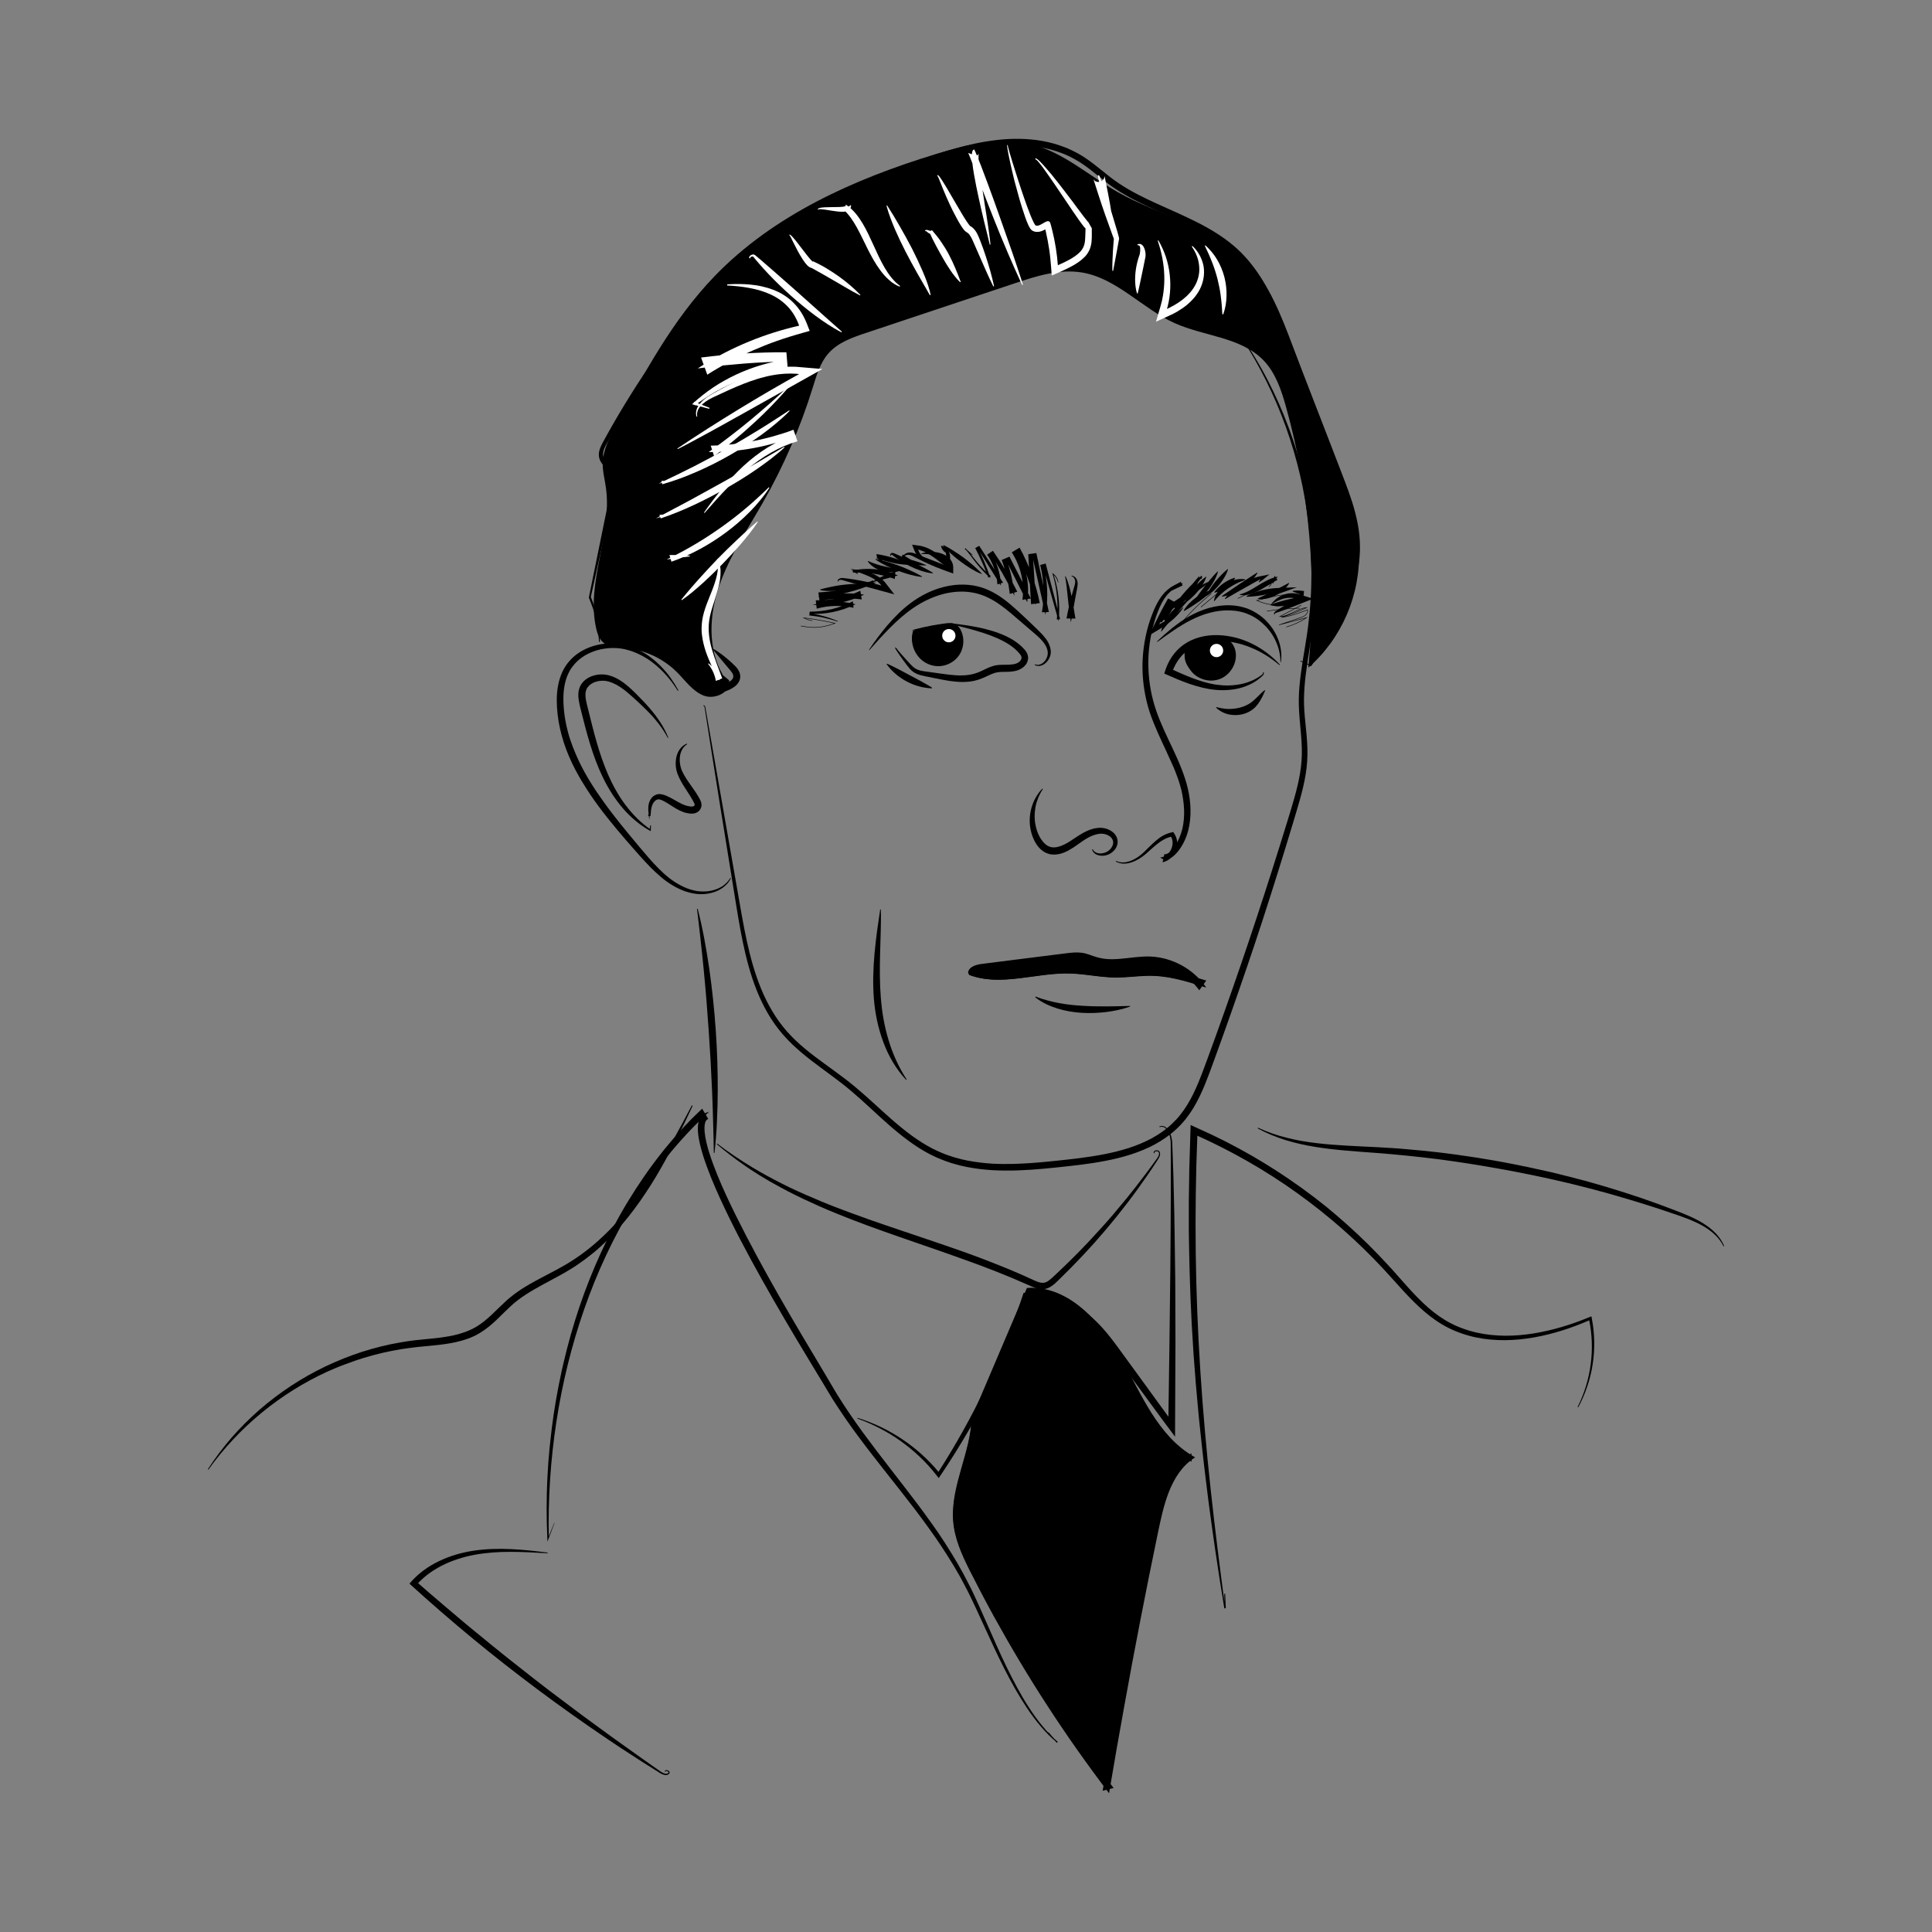 <?xml version="1.0" encoding="UTF-8"?>
<svg xmlns="http://www.w3.org/2000/svg" xmlns:xlink="http://www.w3.org/1999/xlink" version="1.1" id="Goebbels" x="0px" y="0px" viewBox="0 0 3400 3400" style="enable-background:new 0 0 3400 3400;" xml:space="preserve">
<rect x="0" y="0" width="3400" height="3400" fill="#808080" stroke="none"/>
<style type="text/css">
	.st0{fill:#FFFFFF;}
	.st1{fill:none;}
	.st2{fill:none;stroke:#000000;stroke-width:0.888;stroke-miterlimit:10;}
</style>
<g>
	<path d="M1272.4,1188.4c-27.7-47.2-24.3-107.2-6.2-158.9c18.1-51.6,49.2-97.5,76.3-145c36.5-64.1,66.1-132.2,87.9-202.7   c6.5-21.1,12.8-43.2,27.4-59.8c17-19.4,42.6-28.3,67.1-36.4c86.8-29,173.7-57.9,260.5-86.9c38.3-12.8,78.6-25.7,118.5-19.2   c61.7,10.2,106.5,63.8,163.6,89.3c52.2,23.3,117,24.4,156.5,65.8c21.2,22.3,31.2,52.7,39.4,82.3c41.3,148.5,54.6,304.7,39,458   c58.6-50.7,92.4-128.9,89-206.4c-2.4-54.1-21.6-105.8-40.5-156.5c-25.3-67.5-50.5-134.9-75.8-202.4   c-20.5-54.7-42.1-111.3-83.5-152.6c-60.4-60.3-150.7-77-224.9-119.1c-50.1-28.4-94.5-69.3-150.2-83.6   c-55.6-14.3-114.2,0-169.1,16.7c-143.6,43.7-285.7,107-389.9,215.1c-73.6,76.4-124.6,171.3-174.6,264.9   c-10.7,20-21.6,40.9-22.2,63.6c-0.4,14.4,3.5,28.5,5.5,42.8c12,82.6-35.3,166.7-17.1,248.2c2,9,5.1,18.4,12,24.6   c10.2,9.3,25.6,9.1,39.3,10.3c34.1,3.1,67,18.4,91.2,42.7c14.9,14.9,27.6,33.7,47.3,41.1s48.4-6.6,44.1-27.2"></path>
	<g>
		<path class="st0" d="M1225.8,733.3c-1.5-4.3-1.2-9.4,0.5-13.9s4.7-8.4,7.9-11.8c1.6-1.7,3.4-3.3,5.1-4.8c1.8-1.5,3.7-2.9,5.6-4.2    s3.9-2.6,5.8-3.7c1-0.6,2-1.2,3-1.7l2.9-1.6l5.8-3.3l5.8-3.2c3.9-2.1,7.8-4.2,11.8-6.3c4-2,7.9-4.1,11.9-6.1    c4-1.9,8.1-3.9,12.2-5.7c8.2-3.7,16.6-7.1,25.2-10.2c4.4-1.4,8.7-2.9,13.1-4.1c2.2-0.6,4.4-1.3,6.7-1.8c2.2-0.5,4.5-1,6.8-1.5    c2.2-0.6,4.5-0.9,6.8-1.3c2.3-0.4,4.6-0.8,6.9-1.1c4.6-0.5,9.3-1.2,14-1.4c2.3-0.1,4.7-0.3,7-0.3l7.1,0.1c1.2,0,2.4,0,3.5,0.1    l3.5,0.3l7.1,0.6l35.6,3l-31.6,17.7l-55.4,31.1c-18.5,10.4-37,20.8-55.5,31.1L1291,737l-13.9,7.8l-27.9,15.4    c-18.7,10.1-37.3,20.4-56.5,30.1l-0.7-1c17.7-11.9,35.4-23.5,53.4-35c17.9-11.4,36-22.7,54.2-33.8s36.4-22,54.8-32.7    s36.9-21.3,55.5-31.5l0.4,2.3l-6.5-0.6l-3.3-0.3c-1.1-0.1-2.2-0.1-3.3-0.1l-6.6-0.2c-2.2,0-4.4,0.1-6.6,0.2l-3.3,0.1    c-1.1,0-2.2,0.2-3.3,0.3l-6.5,0.6c-2.2,0.2-4.3,0.6-6.5,0.9c-2.2,0.3-4.3,0.6-6.5,1.1l-6.4,1.3c-2.1,0.5-4.3,1-6.4,1.6    c-4.3,1-8.5,2.3-12.7,3.5c-8.4,2.7-16.7,5.5-24.8,8.8c-16.4,6.4-32.3,14-48.3,21.4c-8,3.6-15.8,7.7-22.4,13.4    c-3.3,2.9-6.2,6.2-8.1,10s-2.6,8.2-1.8,12.4L1225.8,733.3z"></path>
	</g>
	<g>
		<path class="st0" d="M1389.5,723.2c-1.9,2-3.9,3.8-5.8,5.8c-2,1.9-4,3.7-6,5.6c-1,0.9-2,1.8-3,2.7l-3.1,2.7l-6.2,5.3    c-2.1,1.8-4.2,3.4-6.3,5.2c-2.1,1.7-4.2,3.4-6.4,5.1c-4.3,3.3-8.7,6.6-13,9.8c-17.6,12.8-35.9,24.5-54.7,35.2    c-18.8,10.8-38.2,20.6-58.1,29.3c-5,2.1-10,4.3-15,6.3l-7.6,3l-7.6,2.9c-10.2,3.7-20.5,7.1-31,10.1l-1.8-5.9c2.4,0,4.8-0.1,7.2,0    c2.4,0.1,4.8,0.1,7.2,0.2l0.2,1.2l-14,2.3l-5.3,0.9l4.9-2.3c19.5-9.2,38.9-18.5,58-28.3c19.2-9.8,38.1-20.1,56.8-30.6    c18.8-10.5,37.3-21.4,55.6-32.7l13.7-8.5l13.6-8.7l13.6-8.8l13.5-8.9L1389.5,723.2z"></path>
	</g>
	<g>
		<path class="st0" d="M1380.8,787.3c-7.8,7.3-16.1,13.9-24.4,20.4c-8.4,6.5-16.9,12.6-25.6,18.6c-17.3,11.9-35.2,23-53.5,33.3    c-18.3,10.4-36.9,20.1-55.9,29c-19.1,8.9-38.5,16.9-58.6,23.7l-2.4-6.1l3.8-0.4c1.3-0.1,2.5-0.3,3.8-0.4c2.6-0.2,5.1-0.5,7.7-0.6    l0.3,1.2l-14.6,4.2l-7,2l6.4-3.4c18.5-9.8,37-19.6,55.4-29.5c18.4-10,36.7-20.1,55-30.3c18.3-10.2,36.5-20.5,54.6-30.9l27.1-15.8    l13.6-7.9l13.5-8L1380.8,787.3z"></path>
	</g>
	<g>
		<path class="st0" d="M1353.9,858.5c-2.5,3.9-5.1,7.6-7.8,11.3c-2.7,3.7-5.6,7.2-8.5,10.8c-2.9,3.5-5.9,7-8.9,10.4    c-3.1,3.3-6.2,6.7-9.4,9.9c-12.8,13-26.7,25-41.4,35.9c-14.7,10.9-30.1,20.8-46.2,29.5s-32.8,16.2-50.1,22.2l-3.5-11.8    c3-0.1,5.9,0,8.9,0s5.9,0.1,8.9,0.1l8.9,0.4c1.5,0.1,3,0.2,4.5,0.3c1.5,0.1,3,0.2,4.5,0.4l0.2,1.2l-35,4.7l-5.8,0.8l5.3-2.6    c16.1-7.9,31.9-16.4,47.3-25.7c15.4-9.2,30.4-19.1,45-29.5s28.8-21.4,42.5-33l10.2-8.8l10-9l9.9-9.2l9.7-9.4L1353.9,858.5z"></path>
	</g>
	<g>
		<path class="st0" d="M1333.6,918.6c-9,13.9-19.2,26.3-29.6,38.5c-10.4,12.1-21.2,23.7-32.2,35.1c-11.1,11.4-22.4,22.4-34.2,33.2    c-11.9,10.7-24,21.2-37.6,30.7l-1-0.8l7.6-9.3l7.7-9.2l7.9-9.1l8-9c10.7-11.9,21.6-23.7,32.7-35.2c11.2-11.4,22.6-22.6,34.3-33.6    l8.8-8.2l8.8-8.1l9-8l9.1-7.9L1333.6,918.6z"></path>
	</g>
	<g>
		<path class="st0" d="M1263.8,983.6c1.9,4.4,3.1,9.2,3.7,14.1c0.7,4.9,0.7,9.8,0.4,14.8c-0.6,9.9-2.9,19.4-5.6,28.6    c-2.6,9.2-5.7,17.9-8.3,26.5c-1.3,4.3-2.6,8.5-3.6,12.7s-1.9,8.3-2.4,12.4c-1.1,8.1-1.1,16.4-0.2,24.7c0.1,1,0.3,2.1,0.4,3.1    c0.2,1,0.3,2.1,0.4,3.1c0.3,2.1,0.8,4.2,1.1,6.3c0.4,2.1,1,4.2,1.4,6.3c0.5,2.1,1.1,4.2,1.7,6.3c4.8,16.9,11.7,33.8,18.2,51.3    l-11.3,4.5c-0.4-2.6-0.9-5.2-1.7-7.8c-0.8-2.6-1.8-5.1-2.9-7.7c-1.1-2.5-2.4-5-4-7.4c-0.4-0.6-0.8-1.2-1.1-1.8l-1.2-1.8    c-0.8-1.2-1.7-2.3-2.6-3.5l0.8-1c4.6,3.7,8.6,8.1,11.9,13s5.9,10.3,7.6,16l-1.7,0.7c-8.5-16.5-16.9-33.2-22.9-50.9    c-2.9-8.9-5.2-18-6.4-27.3l-0.4-3.5c-0.1-1.2-0.3-2.3-0.3-3.5l-0.1-3.5c-0.1-1.2-0.1-2.3,0-3.5c0.1-4.7,0.5-9.4,1.2-14    c1.5-9.3,4.3-18.3,7.5-27s6.9-17.3,10.2-25.9c3.3-8.6,6.3-17.4,8.2-26.4c1.9-9,2.4-18.3,0.7-27.4L1263.8,983.6z"></path>
	</g>
	<g>
		<path d="M1255,1141.8c2.8,1.5,5.5,3.1,8,4.8c2.6,1.7,5,3.5,7.5,5.3c4.9,3.6,9.5,7.5,13.9,11.4l3.3,3l3.2,3.1l1.6,1.5    c0.6,0.5,1,1,1.6,1.6c1.1,1.2,2.4,2.5,3.6,4.2c1.3,1.6,2.5,3.6,3.5,6.1s1.7,5.7,1.5,9c-0.1,1.7-0.5,3.3-1,4.9    c-0.5,1.5-1.2,3-2,4.2c-1.5,2.5-3.3,4.4-5,5.9s-3.4,2.6-5,3.6c-1.5,0.9-3,1.8-4.5,2.6c-1.6,0.7-3.1,1.5-4.7,2.1s-3.2,1.3-4.8,1.8    c-3.3,1-6.6,1.9-10,2.3c-1.7,0.2-3.3,0.5-5,0.6l-2.5,0.1c-0.8,0-1.7,0-2.5,0c-6.7-0.1-13.3-1.2-19.5-3.5l-1.1-0.4l-1.1-0.5    c-0.8-0.3-1.5-0.6-2.2-1c-1.5-0.7-2.9-1.5-4.3-2.3s-2.7-1.8-4-2.7c-1.2-1-2.5-2.1-3.6-3.2l0.5-1.1c5.4,2.3,11.1,3.8,16.9,4.6    c5.8,0.8,11.7,0.9,17.4,0.2c5.8-0.7,11.5-2,16.9-4.1c1.4-0.5,2.7-1.1,4-1.7s2.6-1.3,3.9-2s2.5-1.5,3.7-2.2    c1.2-0.8,2.4-1.6,3.4-2.5c2.1-1.8,3.8-4.1,3.9-6.7c0.2-2.6-0.9-5.2-2.5-7.5s-3.6-4.5-5.5-6.8l-5.7-6.8l-11.4-13.6l-11.3-13.7    L1255,1141.8z"></path>
	</g>
	<g>
		<path d="M1054.1,1130c-0.4-6.7-0.8-13.4-1.6-20.1c-0.8-6.6-1.9-13.2-3.4-19.7s-3.4-12.9-5.5-19.2c-2.2-6.3-4.6-12.5-7.1-18.7    l-0.2-0.6l0.1-0.7c10.1-49.9,20.2-99.8,30.5-149.7l7.7-37.4c1.3-6.2,2.4-12.2,2.4-17.8c0-2.8-0.3-5.5-0.9-8    c-0.7-2.5-1.7-4.7-3.2-6.8c-1.5-2.2-3.5-4.3-5.7-6.5s-4.6-4.6-6.8-7.5c-1.1-1.4-2.2-3-3.2-4.7c-0.5-0.9-0.9-1.8-1.3-2.7l-0.6-1.5    c-0.2-0.5-0.4-1-0.5-1.5c-1.2-4.1-1.2-8.5-0.4-12.3c0.8-3.9,2.2-7.3,3.6-10.4c1.5-3.2,3.1-6,4.6-8.8c3.1-5.6,6.2-11.2,9.3-16.8    c6.2-11.2,12.7-22.2,19.2-33.2c6.6-11,13.2-21.9,20-32.7s13.7-21.6,20.8-32.3c3.6-5.3,7.1-10.6,10.7-15.9l5.4-7.9l5.5-7.9    c14.7-21,29.9-41.5,45.6-61.8c15.7-20.2,32-40.1,49.1-59.3c8.5-9.6,17.3-19,26.3-28.3c9.1-9.1,18.2-18.2,27.8-26.9    c9.4-8.8,19.3-17.2,29.2-25.4c2.5-2,5.1-4,7.6-6.1c2.6-2,5-4.1,7.7-6c5.2-3.9,10.3-7.8,15.7-11.5l7.9-5.6l8.1-5.4l4.1-2.7l4.1-2.6    l8.2-5.2c11.1-6.7,22.3-13.2,33.7-19.2c22.8-12.2,46.1-23.2,69.6-33.3c23.6-10.2,47.3-19.6,71.1-28.9l17.8-7    c6-2.3,11.9-4.6,17.9-6.9c12-4.5,24.1-8.9,36.3-13c24.4-8.3,49.3-15.6,74.8-21c12.8-2.7,25.7-4.8,38.7-6.3    c13.1-1.5,26.3-2.2,39.5-2c13.3,0.2,26.6,1.4,39.8,3.7c13.2,2.4,26.2,5.9,38.8,10.8l4.7,1.8l4.6,2.1l4.6,2.1    c1.5,0.7,3,1.5,4.5,2.3l4.5,2.3c1.5,0.8,2.9,1.7,4.4,2.5c2.9,1.7,5.8,3.4,8.6,5.3c11.3,7.4,21.4,15.7,31.3,23.6    c4.9,4,9.8,7.9,14.7,11.7c4.9,3.7,9.8,7.3,15,10.7c10.2,6.8,20.9,13,31.9,18.7c22.1,11.5,45.3,21.5,68.6,32    c11.7,5.3,23.3,10.7,34.9,16.5c11.6,5.8,23,12.1,34.2,19.1c5.6,3.5,11,7.2,16.4,11c2.7,2,5.3,3.9,7.9,6s5.2,4.1,7.7,6.3l3.8,3.3    l3.7,3.4c2.5,2.2,4.8,4.6,7.1,7l3.5,3.6l3.3,3.7c2.2,2.5,4.5,4.9,6.5,7.5c8.4,10.2,16,21,22.8,32.2c6.8,11.2,13,22.7,18.6,34.4    c5.7,11.7,10.8,23.5,15.7,35.4s9.6,23.8,14.2,35.6l27.7,71.2c9.2,23.7,18.5,47.4,27.6,71.2l27.5,71.2c4.6,11.9,9.2,23.7,13.7,35.7    s8.9,24,12.8,36.3c3.8,12.3,7.1,24.9,9.5,37.6c2.4,12.8,3.8,25.8,3.9,38.8c0.1,1.6,0,3.3,0,4.9s0,3.3-0.1,4.9    c-0.2,3.3-0.3,6.5-0.6,9.7c-0.5,6.5-1.5,12.9-2.5,19.3c-2.3,12.8-5.5,25.3-9.7,37.5c-2,6.1-4.4,12.1-6.7,18.1    c-2.5,5.9-5,11.8-7.7,17.6c-5.4,11.6-11.4,23-17.7,34.1c-12.6,22.3-26.6,43.6-40.6,64.8l-0.5,0.7l-0.8-0.4l-18-8.3l0.5-1.1    l18.2,7.9l-0.8,0.2c13.6-21.5,27.1-43.1,39.2-65.4c6.1-11.2,11.8-22.5,17-34.1c2.6-5.8,5-11.7,7.4-17.6c2.2-5.9,4.5-11.9,6.3-18    c3.9-12.1,6.9-24.5,9-37c1-6.3,1.8-12.6,2.2-18.9c0.3-3.2,0.3-6.3,0.5-9.5c0.1-1.6,0-3.2,0.1-4.8c0-1.6,0-3.2,0-4.8    c-0.3-12.7-1.8-25.3-4.3-37.8c-2.5-12.4-5.9-24.7-9.9-36.8c-8-24.1-17.8-47.6-27.2-71.3l-28.3-70.9L2261.7,602    c-4.7-11.8-9.5-23.6-14.4-35.3s-10.1-23.3-15.7-34.7c-5.6-11.4-11.7-22.6-18.3-33.4c-6.6-10.8-14-21.2-22.1-30.9    c-2-2.5-4.1-4.8-6.2-7.2l-3.2-3.5l-3.3-3.4c-2.2-2.2-4.4-4.5-6.8-6.6l-3.5-3.2l-3.6-3.1c-2.4-2.1-4.9-4-7.4-6s-5.1-3.8-7.6-5.7    c-5.2-3.7-10.4-7.2-15.8-10.5c-10.8-6.7-22-12.7-33.3-18.4c-11.4-5.7-22.9-10.9-34.6-16.1c-23.2-10.3-46.7-20.3-69.4-32.1    c-11.3-5.9-22.4-12.2-33.1-19.3c-5.3-3.5-10.5-7.2-15.6-11.1c-5.1-3.9-10.1-7.9-15-11.8c-9.9-8-19.8-16-30.4-22.9    c-2.6-1.8-5.4-3.3-8.1-4.9c-1.4-0.8-2.7-1.6-4.1-2.4l-4.2-2.2c-1.4-0.7-2.8-1.5-4.2-2.2l-4.3-1.9l-4.3-1.9l-4.4-1.7    c-23.6-9.2-49-13.2-74.3-13.6c-25.4-0.3-50.7,2.9-75.5,8c-24.9,5.2-49.3,12.3-73.4,20.4c-12,4.1-24,8.4-35.9,12.8    c-11.9,4.5-23.8,9.1-35.6,13.7c-23.7,9.2-47.4,18.6-70.7,28.6l-8.8,3.8l-8.7,3.9c-5.8,2.6-11.6,5.3-17.3,7.9    c-11.5,5.5-22.9,11-34.1,17c-11.3,5.9-22.3,12.2-33.2,18.7l-8.1,5l-4,2.5l-4,2.6l-8,5.2l-7.8,5.5c-5.3,3.6-10.3,7.4-15.4,11.2    c-2.6,1.9-5,3.9-7.5,5.8c-2.5,2-5,3.9-7.5,5.9c-9.8,8.1-19.5,16.3-28.9,24.9c-9.4,8.5-18.5,17.4-27.5,26.4    c-8.9,9.1-17.7,18.3-26.2,27.7c-17.1,18.9-33.4,38.4-49.1,58.4c-15.8,20-31.1,40.3-45.8,61c-14.8,20.7-29.1,41.8-42.8,63.2    c-6.9,10.7-13.6,21.5-20.3,32.3c-6.6,10.9-13.1,21.8-19.5,32.8c-3.2,5.5-6.3,11-9.5,16.6c-1.6,2.8-3.1,5.5-4.5,8.4    c-1.4,2.8-2.6,5.7-3.2,8.8c-0.6,3-0.7,6.1,0.2,9.1c0.8,3,2.4,5.6,4.3,8.1c3.8,4.9,8.8,9.1,12.5,14.5c1.9,2.7,3.2,5.7,4,8.9    c0.8,3.2,1.1,6.4,1,9.7c-0.1,6.5-1.5,12.8-2.8,19l-8.2,37.3l-33,149.1v-0.4c2.5,6.3,4.8,12.6,6.8,19s3.8,13,5.1,19.6    c1.4,6.6,2.4,13.3,3,20s0.9,13.5,1.2,20.2L1054.1,1130z"></path>
	</g>
	<g>
		<path class="st0" d="M2151.2,553c-0.3-3-0.6-5.8-0.6-8.6c-0.3-2.8-0.5-5.5-0.6-8.2c-0.3-2.7-0.6-5.3-0.8-7.9    c-0.2-1.3-0.4-2.6-0.5-3.9c-0.2-1.3-0.3-2.6-0.4-3.8c-1.3-10.1-3.3-19.9-5.7-29.6c-2.5-9.6-5.5-19.1-9.2-28.7    c-0.5-1.2-1-2.4-1.5-3.6c-0.5-1.2-1-2.4-1.4-3.6c-1.1-2.3-2.1-4.8-3.1-7.3c-1.2-2.4-2.3-4.8-3.4-7.4c-1.3-2.4-2.4-5-3.6-7.8    l0.9-0.9l5.9,5.8l5.5,6.2l5,6.6l4.5,7c5.6,9.5,9.8,19.9,12.6,30.6c2.7,10.7,4,21.8,3.7,32.9l-0.5,8.3l-1.1,8.2l-1.8,8.1l-2.4,7.9    L2151.2,553z"></path>
	</g>
	<g>
		<path class="st0" d="M2098.6,433c9,8.3,15.7,19.6,18.8,32.3c0.2,0.8,0.4,1.6,0.5,2.4l0.4,2.4c0.1,0.8,0.3,1.6,0.3,2.5    c0.1,0.8,0.2,1.7,0.2,2.5c0.1,1.7,0.1,3.3,0.1,5c-0.1,1.7-0.1,3.4-0.3,5c-0.7,6.7-2.4,13.4-5.1,19.7c-2.6,6.3-6.3,12-10.4,17.3    c-4.2,5.2-8.9,9.9-13.9,14.1c-5,4.2-10.4,7.9-15.9,11.2c-5.5,3.4-11.2,6.1-16.9,8.7l-22,10l6.8-23.4l2-7.1l1.8-7.1    c0.5-2.4,0.9-4.8,1.4-7.2l1.1-7.3c1.3-9.8,1.8-19.8,1.4-29.8c-0.3-10-1.5-20.1-3.4-30.2l-1.6-7.6l-1-3.8l-0.9-3.8    c-0.7-2.5-1.5-5-2.2-7.6c-0.8-2.5-1.7-5-2.4-7.6l1.1-0.6c5.4,9.2,9.8,18.9,13.2,29c3.3,10.1,5.6,20.6,6.8,31.1    c2.4,21.1,0.7,42.8-5.6,63.3l-1.7-1.5c10.7-5,21.2-10.7,30.4-18c9.2-7.3,17.3-16.1,22.6-26.6c2.6-5.2,4.5-10.8,5.5-16.6    c1.1-5.8,1.1-11.7,0.4-17.5c-1.3-11.7-6.1-22.8-12.9-32.5L2098.6,433z"></path>
	</g>
	<g>
		<path class="st0" d="M2001,516.3c-0.7-2.2-1.3-4.3-1.7-6.4c-0.4-2.1-0.8-4.2-1-6.3c-0.5-4.2-0.7-8.3-0.7-12.3    c0.1-8.1,0.9-16.1,2.5-23.9c0.4-1.9,0.8-3.9,1.3-5.8c0.5-1.9,1-3.9,1.6-5.8l0.9-2.9c0.1-0.5,0.3-1,0.5-1.4l0.1-0.4    c0-0.1,0.1-0.1,0.1-0.2l0.2-0.4c0.4-1.1,0.8-2.4,1.1-3.9c0.6-2.9,0.8-6.2,0.7-9.1c0-0.7-0.1-1.4-0.2-2c-0.1-0.6-0.2-1.2-0.4-1.8    c-0.2-0.5-0.6-1.1-1.2-1.5c-0.7-0.5-1.6-0.6-2.8-0.7l-0.6-1.1c0.9-0.5,1.9-1,3-1.1c1.1-0.2,2.3,0,3.3,0.4c2.1,0.9,3.6,2.6,4.7,4.4    c2.1,3.6,3.1,7.7,3.5,11.8c0.2,2.1,0.1,4.1-0.1,6.2c-0.2,1.1-0.4,2-0.6,3l-0.6,2.9l-2.4,11.9c-1.6,7.8-3.2,15.6-4.9,23.4    l-2.5,11.7l-2.7,11.7L2001,516.3z"></path>
	</g>
	<g>
		<path class="st0" d="M1957.6,476.6c-0.3-11.9,0.4-23.6,1-35.4c0.4-5.9,0.8-11.7,1.3-17.5c0.1-1.5,0.2-2.9,0.4-4.4l0.1-0.5v-0.3    v-0.1c0,0.1-0.1,0.3-0.1,0.4c-0.1,0.3-0.1,0.6-0.1,0.9c0,0.2,0,0.3,0,0.5v0.2l0,0l-0.1-0.3l-0.6-1.6c-0.9-2.6-1.9-5.3-2.9-8    c-8-21.7-15.8-43.8-22.9-65.8l-5.3-16.5c-0.9-2.7-1.7-5.5-2.6-8.2l-0.7-2l-0.7-1.9l-0.3-0.8c-0.1-0.2-0.1-0.3-0.2-0.5    c0,0,0,0,0,0.1l0.1,0.2c0.1,0.2,0.2,0.3,0.3,0.5c0.2,0.3,0.4,0.6,0.7,0.9l0.2,0.2c-0.2-0.3,0.3,0.5,1.7,1.6    c-1.1,0,6.3,3.9,11.5,0.6c4-2.3,5.2-6.7,5-6.3c0.2-0.8,0.4-1.9,0.4-1.9c0-0.2,0-0.5,0-0.7v-0.4v-0.3v-0.2V309v-0.1l0,0    c0,0,0,0.1,0,0.2c0,0.4,0.2,1.1,0.3,1.7l0.4,2l0.8,4.2l1.7,8.5l1.7,8.5l1.7,8.6c4.4,22.9,8.2,46.1,10.3,69.6l-1.2,0.4    c-3.3-11.3-6.4-22.5-9.6-33.7c-3.1-11.3-6.1-22.5-9.2-33.8l-4.4-16.9l-2.1-8.5c-0.7-2.9-1.4-5.7-1.9-8.6c-0.1-0.4-0.1-0.7-0.2-1.2    v-0.2c0-0.1,0-0.1,0.1-0.4c0,0,0.1-0.5,0.6-0.7c0.6-0.4,1.4,0.1,1.3,0.1c0.2,0.1,0.2,0.2,0.2,0.2l0.1,0.1c0.1,0.2,0.3,0.5,0.4,0.7    c0.3,0.7,0.6,1.4,0.9,2.1c0.5,1.4,1,2.8,1.5,4.1c1,2.8,2,5.5,2.9,8.3c1.9,5.5,3.7,11.1,5.6,16.6c7.2,22.2,14.2,44.5,20.7,66.9    c0.8,2.8,1.6,5.6,2.3,8.5c0.2,0.7,0.4,1.4,0.5,2.2l0.1,0.6c0,0.2,0,0.5,0.1,0.8v0.2v0.1v0.3l-0.1,0.5l-0.8,4.3l-3.1,17.2    l-6.5,34.4L1957.6,476.6z"></path>
	</g>
	<g>
		<path class="st0" d="M1821.6,279.6c0.1-0.3,0.5-0.7,0.9-0.7c0.4-0.1,0.7,0,1,0.1c0.5,0.2,0.9,0.4,1.3,0.6c0.7,0.5,1.4,1,2,1.5    c1.3,1.1,2.4,2.2,3.6,3.3c2.3,2.3,4.5,4.6,6.6,7c4.3,4.8,8.4,9.6,12.5,14.5c8,9.9,16,19.8,23.6,29.9l11.5,15.1l2.9,3.8l2.8,3.8    l5.6,7.6c3.8,5.1,7.5,10.1,11.3,15c1.9,2.5,3.8,4.9,5.7,7.2c0.9,1.2,1.9,2.3,2.8,3.3c0.4,0.5,0.9,1,1.2,1.3    c0.2,0.2,0.3,0.3,0.4,0.4c0,0,0,0-0.1-0.1c0,0-0.2-0.2-0.3-0.2l-0.3-0.2c-0.2-0.1-0.3-0.2-0.5-0.3l5.3,9.2c-0.1,3.7,0,7.4,0,11.3    c0,3.9,0,8.1-0.5,12.7c-0.5,4.5-1.6,9.7-3.8,14.5c-1.1,2.4-2.5,4.6-3.9,6.7c-0.8,1-1.5,2-2.3,3c-0.8,0.9-1.6,1.9-2.5,2.7    c-3.4,3.4-6.9,6.2-10.5,8.7s-7.2,4.7-10.8,6.7c-7.3,4-14.5,7.4-21.8,10.6l-14.4,6.3l-1.2-15.8c-0.8-10.3-1.8-20.7-3.4-30.9    c-0.8-5.1-1.6-10.2-2.6-15.3s-2.1-10.2-3.2-15.2c-0.6-2.5-1.2-5.1-1.8-7.6l-1-3.8c-0.1-0.5,0-0.1,0,0c0,0,0,0.1,0.1,0.1    c0,0.1,0.1,0.2,0.1,0.3c0.1,0.2,0.2,0.3,0.3,0.5c0.2,0.3,0.4,0.6,0.6,0.8l0.4,0.4c0.2,0.2,0.3,0.3,0.5,0.5    c0.2,0.1,0.4,0.3,0.6,0.4c0.2,0.2,0.4,0.3,0.7,0.4c0.5,0.2,1,0.4,1.4,0.6c0.2,0.1,0.5,0.1,0.7,0.2l0.6,0.1c0.3,0,0.7,0.1,1,0    c0.2,0,0.4,0,0.6-0.1c0.3-0.1,0.2,0,0.4-0.1c0.4-0.1,0.2-0.1,0,0c-0.5,0.2-1.5,0.7-2.5,1.3c-2.2,1.2-4.7,2.7-8.1,4.2    c-1.7,0.7-3.6,1.4-6,1.9c-2.4,0.4-5.4,0.6-8.5-0.3c-0.4-0.1-0.8-0.3-1.1-0.4l-0.6-0.2l-0.3-0.1l-0.3-0.1c-0.5-0.2-1.1-0.5-1.5-0.8    c-0.3-0.2-0.7-0.5-1-0.7s-0.5-0.4-0.7-0.6l-0.3-0.3l-0.2-0.2c-1.2-1.3-1.8-2.2-2.3-3.1c-1-1.7-1.7-3.1-2.4-4.4    c-1.3-2.8-2.3-5.4-3.4-8c-1-2.6-1.9-5.2-2.8-7.8c-1.8-5.2-3.5-10.3-5.1-15.5s-3.3-10.3-4.7-15.5c-2.9-10.4-5.7-20.7-8.5-31.1    l-3.8-15.7c-1.2-5.2-2.5-10.4-3.6-15.7s-2.2-10.5-3.3-15.8c-0.5-2.6-1-5.3-1.4-8c-0.2-1.3-0.4-2.7-0.6-4c-0.1-0.7-0.2-1.3-0.2-2    c0-0.3-0.1-0.7-0.1-1.1v-0.3c0-0.1,0-0.1,0-0.2c0-0.1,0-0.1,0-0.2c0-0.1,0.3-0.5,0.5-0.5c0.2-0.1,0.7,0.1,0.6,0.2l0.1,0.1    c0.1,0.1,0.1,0.1,0.1,0.2c0.1,0.1,0.1,0.2,0.1,0.3l-1.1,0.6c0-0.1-0.1-0.1-0.1-0.2c0,0,0-0.1,0,0l0,0c-0.1,0,0.3,0.2,0.5,0.1    c0.2,0,0.4-0.3,0.4-0.4c0,0,0,0,0-0.1l0,0v0.2c0,0.3,0.1,0.6,0.2,0.9c0.1,0.6,0.3,1.3,0.4,1.9c0.3,1.3,0.7,2.6,1,3.9    c0.7,2.6,1.4,5.1,2.2,7.7c1.5,5.1,3,10.2,4.6,15.3c3.1,10.2,6.4,20.4,9.7,30.5c3.3,10.2,6.6,20.3,10.1,30.4    c3.5,10.1,7.1,20.2,11,30.1c2,4.9,4,9.9,6.4,14.6c0.6,1.2,1.2,2.3,1.9,3.4c0.3,0.5,0.7,1,1.1,1.4c0.2,0.2,0.4,0.4,0.5,0.4l0.8,0.3    c2.2,0.6,4.7-0.1,7-1.2c2.3-1.1,4.6-2.5,6.9-3.8c1.2-0.7,2.3-1.4,3.6-1.9c0.7-0.3,1.3-0.6,2.1-0.7c0.7-0.2,1.6-0.3,2.5,0    s1.7,1,2.2,1.7c0.4,0.7,0.7,1.5,0.9,2.2l1.1,3.9c0.7,2.6,1.4,5.2,2,7.8c5.2,20.8,8.6,42.1,10.1,63.5l-1.7-1    c7.1-3.1,14.1-6.3,20.9-10c6.7-3.7,13.3-7.8,18.7-13.1c2.7-2.6,5-5.7,6.6-9c1.6-3.4,2.6-7,3-10.8c0.5-3.8,0.6-7.6,0.7-11.5    c0.1-3.9,0.2-7.8,0.4-11.7l0.6,1c-0.5-0.3-0.8-0.6-1.2-0.9c-0.3-0.3-0.6-0.6-0.9-0.9c-0.6-0.6-1.1-1.2-1.6-1.8    c-1-1.2-2-2.5-2.9-3.8c-1.9-2.5-3.8-5.1-5.6-7.7c-3.7-5.2-7.2-10.4-10.8-15.6l-21.2-31.4c-7.1-10.5-14.1-20.9-21.4-31.3    c-3.6-5.2-7.3-10.3-11-15.4c-1.9-2.5-3.8-5-5.8-7.4c-1-1.2-2-2.4-3.1-3.5c-0.5-0.5-1.1-1.1-1.7-1.5c-0.3-0.2-0.6-0.4-0.9-0.5    c-0.1,0-0.3-0.1-0.3-0.1s0.1-0.1,0,0L1821.6,279.6z"></path>
	</g>
	<g>
		<path class="st0" d="M1798.9,501.5c-1.2-2.4-2.3-4.8-3.4-7.2s-2.3-4.8-3.3-7.2l-6.5-14.4l-6.3-14.4c-1-2.4-2.1-4.8-3.2-7.2    l-3.1-7.3c-8.3-19.3-16.3-38.7-24-58.2c-7.8-19.5-15.3-39-22.8-58.6l-11.1-29.3c-1.9-4.8-3.7-9.8-5.6-14.5    c-0.9-2.4-1.9-4.8-2.8-7.2l-2.9-6.9l14.2,5.3c0.5-0.2,1-0.5,1.4-0.8c0.4-0.2,0.8-0.6,1.1-0.9c0.3-0.2,0.5-0.5,0.7-0.8    c0.2-0.2,0.3-0.4,0.5-0.6c0.5-0.7,0.6-1.1,0.6-1.2c0.1-0.3,0,0-0.1,0.5c-0.1,0.9-0.3,2.3-0.3,3.8c-0.1,3,0.1,6.3,0.4,9.6    c0.6,6.7,1.3,13.6,2.3,20.5c1.9,13.8,4,27.7,6.2,41.6c1.1,7,2.1,14,3.2,20.9l1.7,10.5l1.6,10.5l1.6,10.5l1.5,10.6    c0.5,3.5,1,7,1.4,10.6c0.4,3.5,0.9,7.1,1.2,10.7l-1.2,0.3c-1.6-6.9-3.4-13.7-5-20.6l-5.1-20.6c-3.4-13.8-6.5-27.6-9.5-41.4    c-3-13.8-5.9-27.7-8.3-41.7c-1.2-7-2.3-14-3-21.1c-0.4-3.5-0.7-7.1-0.7-10.7c0-1.8,0-3.6,0.3-5.5c0.1-0.9,0.3-1.9,0.6-2.8    c0.2-0.5,0.4-1,0.7-1.5c0.3-0.5,0.8-1,1.5-1.3l1.1-0.5l0.5,1.1l3.2,7.2c1,2.4,2,4.9,3,7.3c2,4.9,3.9,9.8,5.8,14.6    c3.8,9.8,7.5,19.6,11.1,29.5c7.3,19.7,14.4,39.4,21.4,59.2s14,39.6,20.9,59.4c3.5,9.9,6.8,19.9,10.1,29.8    c3.3,10,6.7,19.9,9.8,29.9L1798.9,501.5z"></path>
	</g>
	<g>
		<path class="st0" d="M1748.1,504.1c-8.5-17-15.7-33.9-23.1-50.7l-11-25.1c-1.9-4.3-3.5-8.2-5.4-11.4c-1.8-3.2-3.7-5.6-5.6-7    c-0.2-0.2-0.4-0.4-0.7-0.5l-0.3-0.2l-0.2-0.1c-0.3-0.2-0.7-0.4-1-0.6c-0.3-0.2-0.5-0.3-0.7-0.5c-0.8-0.6-1.4-1.1-1.8-1.5    s-0.8-0.8-1.1-1.1c-0.6-0.7-1.1-1.3-1.6-1.9c-1.8-2.3-3.2-4.4-4.5-6.5c-2.6-4.2-5-8.2-7.2-12.4c-2.2-4.1-4.5-8.3-6.5-12.4    c-1-2.1-2.1-4.2-3.1-6.3l-3-6.3c-3.9-8.4-7.6-16.9-11.2-25.6c-1.7-4.3-3.5-8.6-5.2-13c-0.8-2.2-1.7-4.3-2.6-6.4    c-0.4-1.1-0.9-2.1-1.4-3.1c-0.2-0.5-0.5-1-0.8-1.4c-0.1-0.2-0.3-0.4-0.1-0.4c0,0,0.2,0,0.3-0.1c0.1-0.1,0.1-0.2,0.1-0.2    c0-0.1-0.1,0-0.1,0.1l-1.2-0.1c0-0.2,0-0.4,0.2-0.7c0.1-0.1,0.2-0.3,0.4-0.4c0.2-0.1,0.4-0.1,0.6-0.1c0.6,0.1,0.8,0.4,1.1,0.6    c0.5,0.4,0.9,0.9,1.3,1.3c0.8,0.9,1.5,1.9,2.1,2.8c1.3,1.9,2.6,3.8,3.9,5.8c2.5,3.9,4.9,7.9,7.3,11.8c4.7,8,9.3,16,14,24    c4.6,8,9.3,16,14.1,23.9c2.4,3.9,4.8,7.9,7.4,11.7c1.3,1.9,2.6,3.8,4,5.6c0.7,0.9,1.4,1.8,2.1,2.3c0.1,0.1,0.2,0.1,0.2,0.1    l0.4,0.2l0.8,0.5c0.5,0.3,1,0.7,1.5,1c3.9,2.9,6.8,7,9,11.1c2.2,4.2,3.9,8.6,5.6,12.9c3.4,8.6,6.5,17.4,9.4,26.2    s5.6,17.7,8.2,26.6c2.4,8.9,4.7,17.9,6.7,27L1748.1,504.1z"></path>
	</g>
	<g>
		<path class="st0" d="M1689.7,496.7c-3.5-3.3-6.4-6.7-9.2-10.2c-2.8-3.5-5.4-7-7.8-10.6c-4.9-7.1-9.2-14.3-13.3-21.5    c-4.1-7.2-8.1-14.3-12-21.7c-1-1.8-1.9-3.7-2.9-5.6c-1-1.9-1.9-3.7-2.9-5.6c-1-1.9-1.9-3.8-2.8-5.8s-1.9-3.9-2.7-6l7.5,0.5    c-0.6,0.4-1.1,0.7-1.7,1c-0.6,0.2-1.3,0.4-1.9,0.5s-1.3,0.1-1.8,0s-1.1-0.2-1.5-0.3c-1.8-0.6-2.8-1.4-3.7-2.1l-2.2-1.9    c-0.6-0.5-1.2-0.9-2.3-0.7l-0.8-0.9l0.7-0.6c0.3-0.1,0.6-0.3,0.9-0.4c0.3-0.1,0.6-0.1,0.9-0.2c0.3,0,0.6,0,0.9,0    c1.2,0.1,2.2,0.5,3.2,0.8s2,0.7,2.9,0.8s1.7-0.1,2.2-0.7l0.6-0.6l0.6,0.7c5.7,6.5,11.1,13.3,16,20.5s9.5,14.6,13.5,22.3    s7.8,15.5,11.1,23.5c1.7,4,3.3,8,4.9,12s3.1,8.1,4.6,12.1L1689.7,496.7z"></path>
	</g>
	<g>
		<path class="st0" d="M1636.4,519.3c-1.1-1.6-1.9-3.3-2.9-4.9l-1.3-2.4c-0.4-0.8-1-1.6-1.4-2.4c-1.9-3.2-3.6-6.3-5.5-9.5    c-1.8-3.1-3.6-6.3-5.4-9.4l-5.4-9.4c-7.1-12.5-14-25.2-20.6-38s-12.9-25.9-18.7-39.3c-5.7-13.4-11.1-27.1-15.1-41.8l1.1-0.7    c3.9,6.2,7.8,12.4,11.6,18.6c3.8,6.3,7.4,12.6,11.1,18.9c7.3,12.7,14.3,25.5,21.1,38.5c6.6,13.1,12.9,26.3,18.7,39.8    c1.5,3.4,2.8,6.8,4.2,10.2c0.7,1.7,1.4,3.4,2,5.1l1.9,5.2c1.3,3.4,2.3,7,3.3,10.5c0.3,0.9,0.6,1.7,0.8,2.6l0.6,2.7l1.3,5.4    L1636.4,519.3z"></path>
	</g>
	<g>
		<path class="st0" d="M1583.1,504.4c-1.7-0.7-3.5-1.5-5.1-2.3c-0.8-0.4-1.7-0.9-2.5-1.4s-1.7-0.9-2.4-1.5l-2.4-1.6l-1.2-0.8    l-1.1-0.9c-1.5-1.2-3-2.4-4.4-3.7c-5.7-5.1-10.7-10.9-15.1-16.9c-9-12.1-15.9-25.2-22.4-38c-6.4-12.9-12.3-25.7-18.9-37.5    s-13.9-22.8-23.3-30.9l13.3-8.1c0.1,1,0.1,1.9-0.1,3c-0.1,0.5-0.2,1-0.4,1.5c-0.2,0.5-0.4,0.9-0.6,1.3c-0.5,0.9-0.9,1.4-1.5,2    c-0.3,0.3-0.5,0.5-0.7,0.7s-0.5,0.4-0.7,0.6c-0.4,0.3-0.8,0.5-1.2,0.8c-0.4,0.2-0.7,0.3-1,0.5s-0.6,0.2-0.9,0.3s-0.5,0.2-0.8,0.3    c-2,0.5-3.3,0.7-4.7,0.8c-2.7,0.1-5,0-7.3-0.1s-4.5-0.4-6.7-0.7s-4.4-0.6-6.5-0.9c-2.2-0.3-4.3-0.6-6.4-1l-6.4-1    c-2.1-0.3-4.2-0.6-6.3-0.7c-1-0.1-2.1-0.1-3-0.1c-0.5,0-0.9,0.1-1.3,0.2c-0.3,0.1-0.6,0.2-0.7,0.5l-1.2,0.2c0-0.4,0-0.8,0.2-1.2    s0.4-0.6,0.7-0.8c0.5-0.4,1.1-0.6,1.6-0.8c1.1-0.4,2.2-0.6,3.3-0.8c2.2-0.3,4.4-0.5,6.5-0.6c4.3-0.2,8.7-0.2,13-0.3    s8.6,0,12.9-0.2c2.1-0.1,4.3-0.2,6.4-0.5c1-0.2,2.1-0.4,3-0.7c0.4-0.2,0.9-0.4,1.2-0.6c0.3-0.2,0.3-0.3,0.3-0.5l0.1-2l1.5,1    c6.1,4.1,11.3,9.2,16,14.8s8.7,11.6,12.4,17.8c7.4,12.4,13.3,25.6,19.3,38.7c5.9,13.1,11.9,26.2,19.1,38.6    c3.6,6.2,7.6,12.1,12.1,17.7c4.5,5.5,9.6,10.6,15.4,14.7L1583.1,504.4z"></path>
	</g>
	<g>
		<path class="st0" d="M1513.4,519.8c-8-4-15.4-8.3-22.7-12.5l-21.6-12.6c-1.8-1-3.6-2-5.4-3.1l-5.4-3.1l-5.3-3.1    c-1.8-1-3.6-2-5.3-3l-10.7-6c-1.8-1-3.6-1.9-5.4-3l-5.4-2.9l14.3-5c-0.7,1.4-1.6,2.6-2.9,3.7c-0.7,0.6-1.6,1.2-2.5,1.6    c-0.4,0.2-0.9,0.4-1.4,0.5l-0.3,0.1l-0.3,0.1l-0.5,0.1c-0.7,0.1-1.5,0.2-2.2,0.2c-0.4,0-0.7,0-1.1,0c-0.2,0-0.4,0-0.6-0.1    c-0.4-0.1-0.8-0.1-1.2-0.3l-0.6-0.2c-0.2-0.1-0.4-0.1-0.5-0.2c-0.8-0.3-1.9-0.8-2.2-1.1c-0.3-0.2-0.5-0.3-0.7-0.5l-0.5-0.4    l-0.5-0.4l-0.4-0.3c-0.2-0.2-0.5-0.4-0.7-0.6l-0.6-0.6l-0.5-0.5c-1.3-1.4-2.2-2.6-3.2-3.7c-1.8-2.4-3.3-4.7-4.9-7    c-1.5-2.3-2.9-4.7-4.3-7c-1.4-2.4-2.7-4.7-4-7.1c-2.6-4.8-5-9.6-7.4-14.4l-1.8-3.6c-0.6-1.2-1.1-2.4-1.7-3.6    c-0.6-1.2-1.2-2.4-1.8-3.5c-0.3-0.6-0.6-1.1-1-1.6c-0.2-0.3-0.3-0.4-0.5-0.6c0-0.1-0.1-0.1,0-0.2l0.1-0.1c0,0,0,0,0-0.1l-1.1-0.5    c0.1-0.1,0.2-0.3,0.3-0.4c0.2-0.1,0.3-0.2,0.5-0.2c0.4-0.1,0.6,0,0.8,0.1c0.4,0.2,0.7,0.4,1,0.6c0.6,0.4,1.1,0.9,1.6,1.4    c1,0.9,1.9,1.9,2.8,2.9c1.8,2,3.5,4.1,5.2,6.2c3.4,4.2,6.6,8.5,9.8,12.7c3.2,4.3,6.5,8.5,9.8,12.7c1.7,2.1,3.3,4.2,5.1,6.2    c0.9,1,1.8,2,2.7,2.9c0.5,0.4,0.9,0.9,1.4,1.2c0.2,0.2,0.5,0.3,0.6,0.3c0,0,0.1,0-0.1,0c0,0-0.2,0-0.3,0.1c-0.1,0-0.1,0.1-0.1,0.2    l1.5-0.5l5.8,2.8l5.7,2.9l5.6,3l5.5,3.2c7.3,4.4,14.5,9,21.5,14c7,4.9,13.7,10.2,20.2,15.7s12.7,11.4,18.7,17.5L1513.4,519.8z"></path>
	</g>
	<g>
		<path class="st0" d="M1480.8,584.8c-16.6-8.5-31.7-18.8-46.4-29.6c-14.6-10.9-28.6-22.4-42.1-34.4c-13.5-12-26.6-24.6-39.1-37.7    c-6.2-6.6-12.4-13.3-18.3-20.2l-4.4-5.2l-2.2-2.6c-0.7-0.9-1.5-1.8-2-2.5c-0.3-0.3-0.4-0.5-0.5-0.7c-0.1-0.1-0.1-0.3-0.4-0.4    c-0.3-0.1-0.7-0.1-1.1-0.1c-0.3,0-0.4,0-0.6,0s-0.4,0.1-0.6,0.1c-0.8,0.2-1.7,0.6-2.4,1.2c-0.2,0.1-0.3,0.3-0.4,0.4    c-0.1,0.1-0.2,0.2-0.3,0.1c-0.1-0.1-0.2-0.2-0.3-0.2c-0.1,0-0.1,0.1,0,0.1c0.1,0.1,0.4,0.1,0.6,0.1l0.3,1.2    c-0.3,0.1-0.6,0.2-1,0.1c-0.2,0-0.4,0-0.7-0.2c-0.2-0.1-0.5-0.4-0.6-0.7c-0.1-0.6,0-0.9,0.1-1.2s0.3-0.6,0.5-0.9    c0.7-1.1,1.6-1.9,2.6-2.5c0.5-0.3,1.1-0.6,1.7-0.8s1.2-0.3,1.8-0.4c0.6-0.1,1.3,0,2,0.2c0.6,0.2,1.2,0.6,1.7,0.9    c1,0.7,1.8,1.4,2.7,2.2l2.6,2.2l5.2,4.4c6.9,5.9,13.7,11.9,20.5,17.8l40.8,35.9l40.5,36.2l20.3,18.1c6.7,6,13.5,12.1,20.3,18    L1480.8,584.8z"></path>
	</g>
	<g>
		<path class="st0" d="M1279.9,500.4c6.6-0.5,13.3-0.6,20-0.6s13.4,0.4,20.2,1c3.4,0.3,6.7,0.7,10.1,1.2s6.7,1.2,10.1,1.9    c6.7,1.5,13.4,3.4,20,5.9c1.6,0.6,3.3,1.3,4.9,2c1.6,0.7,3.2,1.5,4.9,2.2c1.6,0.8,3.2,1.7,4.8,2.5c1.5,0.9,3.1,1.8,4.6,2.8    c6.1,3.9,11.9,8.4,17.1,13.7c5.2,5.2,9.8,11.1,13.8,17.4c3.9,6.3,7.1,12.9,9.8,19.8l4.7,12.1l-13.7,3.9l-11,3.2l-11,3.3l-10.9,3.5    l-10.8,3.7c-14.4,5-28.5,10.7-42.5,16.8l-10.4,4.7l-10.3,4.9l-10.2,5l-10.1,5.2l-10,5.5l-9.9,5.6l-9.8,5.8l-9.6,6l-10.9-30.2    c12.4-1.6,24.9-2.9,37.4-4.2s25-2.1,37.5-2.9c12.5-0.8,25-1.3,37.6-1.7c12.5-0.4,25.1-0.5,37.6-0.4l2.4,28.6l-10.9,1.4l-10.9,1.7    l-10.8,2.1l-10.7,2.5c-3.6,0.9-7.1,1.9-10.7,2.8c-3.5,1-7,2.2-10.6,3.2l-10.5,3.5c-3.5,1.3-6.9,2.6-10.4,3.9    c-13.8,5.4-27.3,11.8-40.4,19.1c-3.3,1.8-6.5,3.8-9.7,5.7c-3.2,2-6.3,4-9.5,6.1l-9.4,6.3l-9.2,6.7l-1.6-6.6l6.9,2.6l6.9,2.7    l6.9,2.7c2.3,0.9,4.6,1.8,6.9,2.7l-0.5,1.8l-28.3-7.6l-1.9-0.5l1.4-1.3c11.3-10.4,23.4-19.9,36.2-28.5c12.8-8.5,26.3-16,40.2-22.5    c27.9-13,57.7-21.9,88.1-26.3l0.3,3.2c-24.8,0.7-49.5,1.9-74.2,3.8c-12.4,1-24.7,2.1-37,3.3c-12.3,1.3-24.6,2.7-36.9,4.3l-8.1,1    l6.9-4.4c53.1-33.5,112-57.5,173.2-71.2l-1.1,1.9c-4.2-12.3-10.5-24-19.2-33.6c-8.7-9.7-19.6-17.3-31.4-22.8s-24.6-9.1-37.5-11.5    s-26-3.7-39.2-4.4L1279.9,500.4z"></path>
	</g>
	<g>
		<path class="st0" d="M1388.3,680.9c-9.7,11.4-19.9,22.4-30.3,33.1l-7.9,8l-8,7.9c-2.7,2.6-5.4,5.2-8.1,7.7l-8.2,7.6    c-5.5,5-11.1,10.1-16.7,15l-8.5,7.3l-8.6,7.2l-8.7,7.2l-8.8,7.1l-8.9,6.9l-8.9,6.8l-5.9-18.4l9.3-0.3l9.3-0.5l9.3-0.7    c3.1-0.3,6.2-0.6,9.3-0.9c12.3-1.3,24.6-3.2,36.8-5.5l9.1-1.9l9.1-2.1l9-2.2l9-2.4c11.9-3.4,23.8-7.1,35.4-11.5l7,20.4    c-16.2,4.6-31.9,11.5-46.8,20c-7.4,4.3-14.7,8.9-21.8,13.9c-7.1,5-13.9,10.4-20.6,16.1c-13.5,11.1-26,23.6-38.4,36.3l-4.6,4.8    l-4.5,4.9l-4.5,4.9l-4.5,5c-5.9,6.7-11.8,13.4-17.8,20.1l-1-0.7c10.3-14.6,21-29,32.5-42.7c11.4-13.8,23.7-26.9,36.8-39.1    c13.2-12.1,27.4-23.3,42.7-32.7c15.3-9.4,31.7-17.1,48.9-22.3l0.7,2.2c-23.8,9.2-48.5,16.4-73.6,21c-25.1,4.7-50.7,7.1-76.2,7.1    h-3.4l2.8-2c24.2-17.3,47.8-35.5,70.7-54.4c11.4-9.5,22.7-19.2,33.9-29c11.1-9.9,22.1-19.9,32.9-30.2L1388.3,680.9z"></path>
	</g>
	<g>
		<path d="M1192.7,1215.5c-4.5-7.2-9.4-14.1-14.7-20.6c-1.4-1.6-2.6-3.3-4-4.8l-4.2-4.7c-2.9-3-5.8-6.1-8.8-8.8    c-6.1-5.6-12.5-11-19.3-15.5c-6.8-4.6-14-8.5-21.4-11.7c-1.9-0.7-3.7-1.6-5.6-2.3l-5.7-2c-1.9-0.6-3.9-1.1-5.8-1.6    c-1.9-0.6-3.9-1-5.8-1.4c-7.8-1.5-15.7-2-23.6-1.6c-3.9,0.2-7.9,0.7-11.7,1.3c-3.9,0.6-7.7,1.5-11.5,2.6    c-7.5,2.2-14.7,5.3-21.3,9.2c-6.6,4-12.6,8.7-17.5,14.3c-2.5,2.8-4.8,5.7-6.9,8.8c-2,3.1-3.8,6.4-5.3,9.8    c-6.2,13.7-8.3,29.5-8.1,45.4c0,4,0.2,8,0.5,12l0.5,6.1c0.1,2,0.5,4,0.7,6c0.4,4,1.1,8,1.8,12c0.3,2,0.8,4,1.2,6l0.6,3    c0.2,1,0.5,2,0.7,3l1.4,5.9l1.6,5.9c0.3,1,0.5,2,0.8,2.9l0.9,2.9c0.6,1.9,1.2,3.9,1.9,5.8c2.6,7.7,5.6,15.3,8.8,22.9    c3.2,7.5,6.6,15,10.4,22.3c1.8,3.7,3.9,7.3,5.8,10.9l3.1,5.4l1.5,2.7l1.6,2.7c4.2,7.1,8.7,14.1,13.3,21.1    c2.3,3.4,4.6,6.9,7.1,10.3l3.6,5.1l3.6,5.1c9.7,13.6,20,26.9,30.5,40c5.3,6.6,10.7,13,16.1,19.6c5.4,6.5,10.8,13,16.2,19.5    c10.9,13,21.7,25.7,33.4,37.5c5.8,5.8,11.9,11.4,18.3,16.4s13.2,9.5,20.4,13.2c3.5,2,7.3,3.5,11,5.1l5.7,2    c0.9,0.4,1.9,0.5,2.9,0.8l2.9,0.8c7.8,2.1,15.8,2.4,23.9,1.8c1-0.1,2-0.3,3-0.4s2-0.2,3-0.5l3-0.6c1-0.2,2-0.5,2.9-0.8l1.5-0.4    c0.5-0.2,1-0.3,1.4-0.5l2.9-1l2.8-1.3c0.5-0.2,0.9-0.4,1.4-0.6l1.3-0.7c3.7-1.8,7-4.3,10-7.1l2.2-2.2c0.7-0.7,1.3-1.6,2-2.4l1-1.2    c0.3-0.4,0.6-0.9,0.9-1.3l1.7-2.6l1.1,0.5l-1.6,2.8c-0.3,0.5-0.5,1-0.8,1.4l-0.9,1.3c-0.6,0.9-1.2,1.8-1.9,2.6l-2.1,2.4    c-3,3.1-6.3,5.9-10,8.1l-1.4,0.9c-0.5,0.3-0.9,0.5-1.4,0.8l-2.9,1.5l-3,1.3c-0.5,0.2-1,0.4-1.5,0.6l-1.5,0.5c-1,0.3-2,0.7-3.1,1    l-3.1,0.8c-1,0.3-2.1,0.5-3.1,0.7c-1.1,0.2-2.1,0.4-3.2,0.6c-8.5,1.2-17.2,1.1-25.6-0.7l-3.1-0.7c-1-0.2-2.1-0.4-3.1-0.7l-6.2-1.8    c-4-1.5-8-2.9-11.9-4.8c-7.7-3.7-15.1-8.1-22-13.1s-13.4-10.6-19.6-16.4c-12.4-11.6-23.8-24.4-35-37.1    c-22.5-25.5-44.7-51.3-64.9-78.6c-5.1-6.8-10-13.8-14.7-20.8c-4.7-7.1-9.4-14.2-13.7-21.5l-1.7-2.7l-1.6-2.8l-3.2-5.5    c-2-3.7-4.1-7.4-6.1-11.2c-4-7.5-7.6-15.3-11-23.1c-13.4-31.3-21.5-65.1-21.6-99.3c0-8.5,0.7-17.1,2.3-25.5    c0.8-4.2,1.8-8.4,3.1-12.5c1.3-4.1,2.8-8.1,4.6-12c1.9-3.9,4-7.6,6.4-11.2c2.4-3.5,5.2-6.9,8.1-10c5.9-6.3,12.9-11.4,20.3-15.7    c15-8.3,32.1-12.6,49.2-12.9c8.6-0.2,17.1,0.8,25.5,2.7c8.3,2.1,16.4,4.8,24.1,8.7c7.7,3.7,15,8.2,21.8,13.3    c6.9,5.1,13.2,10.8,19.1,17c5.9,6.1,11.4,12.7,16.3,19.7c4.9,6.9,9.4,14.2,13.5,21.7L1192.7,1215.5z"></path>
	</g>
	<g>
		<path d="M1227.8,1599.3c9,35,15.3,70.5,20.5,106.2c5.1,35.7,8.8,71.5,11.3,107.4s3.7,71.9,3.5,108c-0.3,36-1.6,72.1-5.7,108h-1.2    l-0.5-26.9l-0.7-26.9l-0.8-26.9l-1-26.9c-1.5-35.9-3.5-71.7-6-107.5c-2.4-35.8-5.3-71.6-8.8-107.3l-2.7-26.8l-2.9-26.8l-3-26.7    l-3.2-26.7L1227.8,1599.3z"></path>
	</g>
	<g>
		<path d="M2185.5,593.1l6.1,9.2l3.1,4.6l3,4.7l5.9,9.3c1.9,3.1,3.8,6.3,5.7,9.4c3.9,6.3,7.4,12.7,11.1,19.1    c1.8,3.2,3.5,6.5,5.3,9.7c1.7,3.2,3.5,6.5,5.2,9.8c13.5,26.2,25.6,53.2,35.9,80.8l3.9,10.4l3.6,10.5l1.8,5.2l1.7,5.3l3.4,10.6    c4.3,14.1,8.4,28.3,11.8,42.7c1.8,7.2,3.4,14.4,5,21.6c0.8,3.6,1.5,7.2,2.2,10.9c0.7,3.6,1.5,7.2,2.1,10.9    c1.3,7.3,2.7,14.6,3.7,21.9c0.6,3.7,1.2,7.3,1.7,11l1.5,11c0.5,3.7,0.9,7.3,1.3,11l1.2,11l0.9,11.1l0.5,5.5l0.3,5.5l0.7,11.1    l0.5,11.1c0.4,7.4,0.4,14.8,0.5,22.2c0,14.8-0.2,29.7-1,44.5c-0.7,14.8-2,29.6-3.6,44.4c-3.2,29.6-8.9,58.5-12.5,87.3    c-0.9,7.2-1.6,14.4-2.2,21.5c-0.5,7.2-0.9,14.3-1,21.4c-0.2,14.2,1,28.5,2.5,43c1.4,14.6,3.1,29.4,3.5,44.5    c0.2,7.6,0.1,15.3-0.4,22.9s-1.4,15.2-2.6,22.7c-2.4,15-6,29.6-10,44s-8.3,28.4-12.5,42.5c-8.5,28.2-17.1,56.3-25.9,84.4    c-8.8,28.1-17.7,56.1-26.8,84.1s-18.4,55.9-27.9,83.7c-9.5,27.8-19.1,55.6-28.9,83.4c-9.8,27.7-19.7,55.4-29.8,83.1    c-5,13.8-10.1,27.7-15.8,41.6c-2.9,7-5.9,13.9-9.3,20.8c-3.3,6.9-7,13.7-11,20.3c-4.1,6.6-8.5,13-13.4,19.2    c-4.9,6.1-10.3,11.9-16.1,17.3c-5.7,5.4-11.9,10.3-18.2,14.8c-6.4,4.5-13,8.6-19.8,12.3s-13.8,7-20.9,9.9    c-7.1,3-14.3,5.5-21.5,7.9s-14.6,4.4-21.9,6.2c-7.3,1.8-14.7,3.5-22.1,4.9c-29.5,5.8-59,8.8-88.3,11.9c-29.4,3-59,5.6-89.1,5.3    l-5.6-0.1c-1.9,0-3.8,0-5.6-0.1l-11.3-0.5c-7.5-0.6-15.1-1.1-22.6-2.1c-15-1.9-30.1-4.7-44.8-9.1c-3.7-0.9-7.3-2.3-10.9-3.5    l-5.4-1.9c-1.8-0.6-3.6-1.4-5.3-2.1l-5.3-2.2c-1.8-0.7-3.6-1.4-5.3-2.3c-3.5-1.7-6.9-3.3-10.4-5c-13.6-7.1-26.4-15.4-38.5-24.4    c-24.3-17.9-46-38.3-67.5-58.1c-10.8-9.9-21.5-19.7-32.6-29c-11-9.3-22.5-18.1-34.3-26.8c-11.7-8.7-23.7-17.4-35.5-26.5    s-23.3-18.7-34.2-29.2c-5.5-5.2-10.6-10.8-15.7-16.5c-4.9-5.8-9.7-11.7-14.1-17.9c-8.8-12.4-16.4-25.5-22.9-39.1    c-13.1-27.2-22-55.9-28.9-84.7c-6.9-28.9-11.8-58-16.5-87c-18.8-116-37.6-232-55.6-348.2l0.2,0.4l-2.2-2.3l0.9-0.9l2.3,2.3    l0.1,0.1v0.2l60.8,347.3c5,28.9,10.2,57.9,17.3,86.3c7.1,28.4,16.2,56.5,29.2,82.8c6.5,13.1,14,25.8,22.5,37.7    c4.3,5.9,8.9,11.6,13.7,17.2c4.9,5.4,9.9,10.8,15.2,15.8c10.6,10.1,21.9,19.4,33.6,28.3c11.7,8.9,23.6,17.4,35.5,26.1    c11.9,8.7,23.7,17.5,35,26.9s22.3,19.2,33.2,29.1c21.7,19.8,43.3,39.8,66.9,57.1c11.8,8.6,24.2,16.6,37.2,23.3    c3.3,1.6,6.6,3.2,9.9,4.7c1.6,0.8,3.3,1.5,5,2.2l5.1,2.1c1.7,0.7,3.4,1.4,5.1,2l5.2,1.7c3.5,1.1,6.9,2.4,10.5,3.3    c14,4.2,28.5,6.7,43,8.5c7.3,1,14.6,1.4,21.9,2l11,0.4c1.8,0.1,3.7,0.1,5.5,0.1h5.5c29.3,0.2,58.6-2.4,87.8-5.4    c29.2-3.1,58.4-6.2,87.2-11.9c7.2-1.4,14.3-3,21.4-4.8c7.1-1.8,14.2-3.8,21.1-6c7-2.3,13.8-4.7,20.6-7.6c6.7-2.8,13.3-6,19.8-9.4    c6.4-3.5,12.6-7.4,18.6-11.6c5.9-4.2,11.6-8.8,16.9-13.8s10.3-10.3,14.8-16s8.7-11.7,12.5-17.9c3.8-6.2,7.3-12.7,10.5-19.2    c3.2-6.6,6.2-13.3,9-20c5.6-13.5,10.6-27.3,15.7-41.1c10.2-27.6,20.1-55.2,29.9-82.9c19.7-55.4,38.7-110.9,57.1-166.7    c9.2-27.9,18.3-55.8,27.2-83.8s17.7-56,26.3-84.1c4.3-14,8.7-28.1,12.6-42.2c4-14.1,7.5-28.4,9.9-42.8c2.5-14.4,3.6-29.1,3.2-43.7    c-0.3-14.6-1.8-29.2-3.1-43.9c-1.3-14.6-2.5-29.3-2.2-44.1c0.1-7.4,0.5-14.7,1.2-22.1c0.7-7.3,1.4-14.7,2.4-21.9    c3.8-29.2,9.8-58,13.2-87.1c1.7-14.6,3.2-29.2,4-43.8c1-14.6,1.3-29.3,1.4-44c-0.1-7.3,0-14.7-0.3-22l-0.3-11l-0.6-11l-0.3-5.5    l-0.4-5.5l-0.8-11l-1.1-11c-0.3-3.7-0.7-7.3-1.2-10.9c-13.4-116.6-53.7-230.2-118.2-328.4L2185.5,593.1z"></path>
	</g>
	<g>
		<path d="M1835.3,1388.5c-0.8,1.4-1.7,2.8-2.6,4.2c-0.4,0.7-0.8,1.4-1.2,2.1l-1.1,2.2c-0.4,0.7-0.8,1.4-1.1,2.1l-1,2.2l-1,2.2    c-0.3,0.7-0.6,1.5-0.8,2.2l-0.8,2.2c-0.3,0.7-0.6,1.5-0.8,2.2l-1.4,4.5l-1,4.5c-0.2,0.7-0.3,1.5-0.4,2.3l-0.3,2.3    c-0.9,6.1-1.2,12.1-0.8,18.1c0.2,1.5,0.3,3,0.4,4.4c0,0.7,0.2,1.5,0.3,2.2l0.4,2.2c0.2,1.5,0.6,2.9,0.9,4.3l0.5,2.1    c0.2,0.7,0.4,1.4,0.6,2.1l0.6,2.1c0.2,0.7,0.4,1.4,0.7,2l1.6,4c0.6,1.3,1.2,2.6,1.8,3.9c0.6,1.3,1.3,2.5,2,3.7    c2.9,4.7,6.3,8.9,10.1,11.8c1.9,1.4,3.8,2.6,5.8,3.3c1,0.4,2,0.6,3,0.9c0.5,0.1,1.1,0.2,1.6,0.3c0.5,0.1,1.1,0.1,1.6,0.1    c2.2,0.1,4.5,0.1,6.9-0.4s4.9-1.2,7.4-2.1c2.5-1,5.1-2.1,7.6-3.4c2.6-1.3,5.1-2.9,7.6-4.4c2.5-1.6,5.2-3.4,7.9-5.2    c2.7-1.8,5.5-3.7,8.4-5.5c5.8-3.6,12.1-7.3,19.3-9.9c3.6-1.3,7.3-2.4,11.3-2.9c1-0.2,2-0.3,3-0.4s1.9-0.2,3.1-0.2h1.7    c0.6,0,1.1,0.1,1.6,0.1c1.1,0,2.2,0.2,3.2,0.4c4.2,0.6,8.3,2,12.1,4.2s7.5,5.1,10,9.5c2.6,4.3,3.6,9.8,2.5,14.5    c-0.5,2.4-1.4,4.5-2.4,6.4c-1.1,1.9-2.3,3.6-3.7,5c-1.4,1.5-2.8,2.7-4.6,4c-1.7,1.2-3.4,2.1-5.2,2.9c-3.6,1.5-7.4,2.3-11.2,2.2    c-3.8-0.1-7.6-0.9-10.9-2.7c-3.3-1.9-5.8-5-6.7-8.3l1.1-0.5c1.3,2.8,3.8,5,6.7,6.2s6.2,1.5,9.3,1.1c6.3-0.7,12.4-3.8,16.2-8.9    c1.9-2.5,3.4-5.3,3.8-8.4c0.5-3-0.3-6.1-2-8.7s-4.3-4.5-7.1-5.9s-5.9-2.3-9-2.6c-0.8-0.1-1.6-0.2-2.4-0.1c-0.4,0-0.8,0-1.2,0    l-1.2,0.1c-0.8,0-1.6,0.2-2.4,0.3c-0.8,0.1-1.6,0.2-2.4,0.4c-3.1,0.6-6.2,1.6-9.2,2.8c-6,2.4-11.5,5.8-16.9,9.5    c-5.4,3.6-10.6,7.6-16.1,11.2c-2.8,1.8-5.6,3.5-8.5,5.1c-2.9,1.5-6,3-9.1,4.2c-3.1,1.2-6.4,2.1-9.7,2.6c-3.3,0.6-6.7,0.7-10.1,0.4    c-6.8-0.5-13.3-3.4-18.5-7.7c-5.2-4.3-9.2-9.8-12.3-15.7c-0.8-1.5-1.5-3-2.1-4.5l-1.9-4.6l-1.5-4.7c-0.3-0.8-0.5-1.6-0.6-2.4    l-0.6-2.4c-5.9-25.9,1.7-54.5,20-73.7L1835.3,1388.5z"></path>
	</g>
	<g>
		<path d="M1964.2,1515.1c4.2,2,8.8,2.8,13.2,2.6c4.5-0.2,8.9-1.4,13.1-3c8.4-3.3,15.9-8.7,22.4-14.9c6.7-6.3,13.1-13.2,20.6-19.7    c3.7-3.2,7.7-6.3,12.2-8.9c4.5-2.6,9.5-4.7,14.7-6l4.3-1l2.6,4.1c2.8,4.5,4.2,9.7,4.4,14.8c0.1,5.1-0.9,10.1-2.8,14.7    c-2,4.6-4.9,8.9-8.7,12.4c-3.9,3.5-8.9,6.2-14.3,7.3l3.3-14.6c0.4,0.2,0.7,0.3,1.1,0.4c0.4,0,0.9,0.1,1.6-0.1    c1.4-0.3,3.3-1.2,5.1-2.5c1.8-1.3,3.6-2.9,5.2-4.7c0.9-1.1,1.8-2.1,2.6-3.2c0.8-1.1,1.7-2.2,2.5-3.4c3.2-4.6,5.8-9.5,8-14.6    c2.2-5.1,4-10.4,5.4-15.9c2.6-11,3.5-22.5,3.1-34.1c-0.2-5.8-0.8-11.6-1.6-17.3c-0.8-5.8-1.9-11.5-3.2-17.2    c-1.4-5.7-3-11.3-4.9-16.9s-4-11.2-6.2-16.8c-1.1-2.8-2.2-5.6-3.5-8.3c-1.2-2.8-2.4-5.6-3.7-8.3c-1.2-2.8-2.5-5.5-3.8-8.3    l-3.8-8.4c-10.3-22.3-21.4-44.9-29.6-69.3c-8.1-24.5-12.3-50.2-12.9-75.9c-0.5-25.7,3-51.3,9.9-75.9c1.7-6.1,3.8-12.2,6-18.1    l3.5-8.9c1.2-2.9,2.5-5.9,4-8.8c1.4-2.9,2.9-5.8,4.6-8.6c1.6-2.8,3.4-5.6,5.4-8.3c2-2.7,4.1-5.2,6.5-7.6s4.9-4.7,7.6-6.7    c0.7-0.5,1.4-1,2.1-1.5s1.4-1,2.1-1.4c1.5-0.8,3-1.7,4.3-2.4l8.2-4.3l3.7-2c2,2.1-4.5-4.7,2.8,6.6c1.1-0.2,0.6-0.2,0.8-0.2    c0,0,0,0-0.1,0l-0.5,0.2l-1,0.4l-2.1,1l-8.4,4l-16.7,8.1c-0.7,0.3-1.4,0.7-2,1l-0.2,0.1c0,0-0.1,0,0,0c0.9,0.2-2.9-5.2-1.6-2.8    c0,0,0.2-0.1,0.4-0.1l1-0.4l4.2-1.8l8.5-3.8l0.6,1.1l-8.2,4.4l-4.1,2.1l-1.1,0.5c-0.2,0.1-0.3,0.2-0.6,0.3c0.4,1-1.1-1.1-0.7-1.1    c0.1-0.1,0.1-0.1,0.2-0.1l0.3-0.2c0.7-0.4,1.3-0.8,2-1.2c5.4-3.1,10.8-6.1,16.2-9.1l8.2-4.5l2.1-1.1l1-0.5l0.5-0.3l0.3-0.1    c0.1,0,0,0,0.3-0.1c1.4,2.2,0.1,0.9,0.5,1.3c-1.4,0.9-2.7,1.7-4,2.5l-8,4.7c-1.4,0.8-2.6,1.6-3.9,2.4c-0.6,0.4-1.2,0.9-1.9,1.3    c-0.6,0.4-1.2,0.9-1.8,1.4c-2.4,1.9-4.5,4.1-6.6,6.3c-2,2.3-3.9,4.7-5.6,7.3c-3.4,5.1-6.3,10.6-8.8,16.2c-1.2,2.8-2.4,5.7-3.5,8.6    l-3.1,8.7c-1.9,5.9-3.7,11.8-5.2,17.8c-6,23.9-8.7,48.7-7.6,73.3c0.5,12.3,1.9,24.6,4.1,36.7c2.2,12.1,5.5,24,9.4,35.7    c8,23.4,19,45.5,29.5,67.9c5.3,11.2,10.4,22.5,14.9,34.1c4.5,11.5,8.6,23.3,11.4,35.5c2.8,12.1,4.5,24.5,4.7,37    c0.2,12.4-0.9,25-4.1,37.1c-3.2,12.1-8.4,23.7-15.8,33.7c-0.9,1.3-1.9,2.5-2.9,3.7s-2,2.4-3.1,3.5c-2.1,2.3-4.6,4.4-7.2,6.2    c-1.4,0.8-2.7,1.6-4.2,2.2c-0.7,0.3-1.5,0.6-2.3,0.8c-0.4,0.1-0.8,0.2-1.2,0.3c-0.4,0.1-0.8,0.2-1.2,0.2c-1.6,0.3-3.3,0.2-4.9-0.1    c-1.7-0.3-3.2-1.1-4.6-2l-1.9-1.2l2.2-0.4c3.8-0.7,7.3-2.5,10.3-5c2.9-2.5,5.3-5.7,6.9-9.3c1.6-3.5,2.5-7.4,2.5-11.3    s-0.9-7.7-2.9-11.1l0.9,0.4c-4.5,0.9-8.9,2.6-13,4.8c-4.1,2.2-8,4.8-11.6,7.7c-7.4,5.8-14.1,12.4-21.3,18.5    c-7.3,6.1-15.4,11.2-24.5,14.2c-4.5,1.5-9.3,2.4-14.1,2.2c-4.8-0.1-9.6-1.4-13.8-3.8L1964.2,1515.1z"></path>
	</g>
	<g>
		<path d="M2036.2,1128.9c8.5-8.4,17.5-16.2,26.8-23.8c4.7-3.7,9.5-7.3,14.5-10.8s10.1-6.6,15.4-9.7c1.3-0.8,2.7-1.5,4-2.2    c1.3-0.7,2.7-1.4,4.1-2.1c1.4-0.7,2.8-1.4,4.2-2s2.8-1.3,4.2-1.9c5.7-2.4,11.5-4.5,17.5-6.3c6-1.7,12.1-3,18.4-3.9    c6.2-0.8,12.6-1.2,19-1s12.7,0.9,19,2.3c6.2,1.5,12.5,3.4,18.3,6.2c11.6,5.6,22.1,13.3,30.4,22.9c1,1.2,2,2.4,3,3.6    c1,1.3,2,2.5,2.9,3.8c1.8,2.5,3.6,5.1,5.1,7.9c3.1,5.4,5.7,11.1,7.7,17c3.9,11.8,5.3,24.3,3.5,36.2h-0.9    c0.1-11.8-2.4-23.5-7.1-34.3c-4.5-10.8-11.2-20.8-19.4-29.2c-4.1-4.2-8.6-8.1-13.4-11.5c-4.8-3.4-9.9-6.3-15.3-8.6    c-10.7-4.8-22.5-7-34.2-7.3c-5.9-0.2-11.8,0.1-17.6,0.8c-5.8,0.7-11.6,1.9-17.3,3.4c-11.4,2.9-22.4,7.4-32.9,12.7    c-10.6,5.3-20.6,11.5-30.4,18.1s-19.4,13.5-29,20.5L2036.2,1128.9z"></path>
	</g>
	<g>
		<path d="M2251.6,1170.5c-2-1.6-4-3.2-6-4.9l-6.1-4.6c-2.1-1.5-4.1-3-6.3-4.4c-2.2-1.4-4.3-2.8-6.4-4.1c-2.2-1.3-4.3-2.6-6.5-3.8    c-2.2-1.2-4.4-2.4-6.6-3.5c-4.5-2.2-9-4.2-13.6-6.1c-4.6-1.8-9.3-3.5-14-4.9c-2.4-0.6-4.7-1.4-7.1-1.9s-4.7-1.2-7.1-1.6    c-9.5-1.9-19.2-2.7-28.7-2.6s-18.9,1.5-27.7,4c-4.4,1.3-8.7,2.9-12.8,4.9c-4.1,1.9-8,4.2-11.6,6.8c-14.6,10.3-24.6,26.1-30,44    l-6.1-13.2c7.1,3.3,14.2,6.5,21.3,9.6c7,3.1,14.1,6,21.2,8.8c7.1,2.7,14.2,5.1,21.4,7.2c1.8,0.5,3.6,1,5.4,1.4l2.7,0.7l2.7,0.6    l2.7,0.6l2.7,0.5l2.7,0.5l2.7,0.4c7.3,1,14.7,1.6,22.2,1.4c7.4-0.2,14.9-1.1,22.2-2.6c7.3-1.6,14.5-4,21.3-7.3    c1.7-0.9,3.4-1.8,5.1-2.7l4.9-3l2.4-1.7l1.2-0.8c0.4-0.3,0.8-0.6,1.1-0.8c0.6-0.5,1.2-1.2,1.6-1.9c0.4-0.7,0.5-1.3,0-1.9l0.8-0.9    c0.5,0.4,0.8,1,0.9,1.7c0.1,0.6,0,1.2-0.2,1.7c-0.4,1-1,1.9-1.7,2.7c-1.5,1.4-2.9,2.7-4.4,4c-1.5,1.2-3.1,2.5-4.7,3.7    c-1.6,1.1-3.3,2.2-4.9,3.3c-6.7,4.2-14,7.4-21.6,9.8s-15.4,3.8-23.3,4.5s-15.8,0.7-23.7,0c-15.8-1.4-31.2-5.4-46.1-10.5    c-14.9-5.1-29.4-11.4-43.7-17.8l-1-0.4l0.3-1c3-9.9,7.1-19.7,12.9-28.3c5.8-8.7,13.2-16.3,21.8-22.2c8.6-6,18.3-10.2,28.4-12.8    c10.1-2.6,20.5-3.7,30.9-3.4c20.8,0.6,41.3,5.9,59.9,15s35.4,21.8,49.3,37L2251.6,1170.5z"></path>
	</g>
	<g>
		<path d="M2140.9,1244.4c4.9,1.3,9.1,2.2,13.3,2.7c1,0.1,2.1,0.2,3.1,0.3c0.5,0,1,0.1,1.5,0.2h1.5c1,0,2,0.1,2.9,0.1    c1,0,2-0.1,2.9-0.1c7.6-0.3,14.8-1.6,21.4-4c3.3-1.2,6.5-2.6,9.4-4.3l1.1-0.6c0.4-0.2,0.7-0.5,1.1-0.7c0.7-0.5,1.5-0.9,2.2-1.4    c0.7-0.5,1.5-1.1,2.2-1.7c0.8-0.6,1.5-1.2,2.2-1.8c3-2.6,6-5.6,9.2-8.7c1.6-1.6,3.2-3.2,5-4.9c1.7-1.6,3.5-3.3,5.5-4.8l1.1,0.5    c-1.8,4.1-3.6,8.3-5.7,12.3c-2.1,4-4.4,8-7.2,11.7c-1.4,1.8-2.9,3.6-4.5,5.3l-2.6,2.3c-0.4,0.4-0.8,0.8-1.3,1.1l-1.4,1l-1.4,1    c-0.5,0.3-0.9,0.7-1.4,1l-3,1.7c-1,0.6-2.1,1-3.1,1.5l-1.6,0.7l-1.6,0.6c-8.7,3.1-18.2,3.8-27.3,2.2l-3.4-0.7    c-1.1-0.3-2.2-0.7-3.3-1l-1.6-0.5l-1.6-0.7c-1.1-0.5-2.1-0.9-3.2-1.4c-4.1-2.1-7.9-4.8-11.2-7.9L2140.9,1244.4z"></path>
	</g>
	<g>
		<path d="M2085.3,1144c-0.5,16.4,0.9,21.7,10.6,34.9c10.7,14.7,31.4,21.3,48.7,15.5c17.3-5.8,29.8-23.6,29.4-41.8    c-0.4-21.5-19.3-36.6-40.6-33.4"></path>
		<path d="M2085.9,1144c0.3,1.1,0.5,2.2,0.8,3.2c0.3,1.1,0.5,2.1,0.8,3.2c0.5,2.1,1,4.1,1.7,6c1.4,3.8,3.1,6.9,5.5,9.9    c1.1,1.5,2.5,3,3.8,4.5l2.1,2.3c0.7,0.8,1.4,1.6,2.1,2.1c1.3,1.2,2.6,2.3,4,3.3c0.7,0.5,1.4,1,2.2,1.4c0.8,0.4,1.5,0.9,2.2,1.3    c0.8,0.4,1.5,0.8,2.3,1.1l2.4,1c0.8,0.3,1.6,0.5,2.4,0.8l2.5,0.7c3.3,0.7,6.6,1.1,9.9,1c3.3-0.1,6.4-0.6,9.4-1.6    c2.9-0.9,5.7-2.3,8.4-4.1c2.6-1.7,5.1-3.9,7.2-6.4c2.2-2.4,3.9-5.3,5.4-8.2c1.5-2.9,2.5-6.1,3.1-9.2c0.1-0.4,0.2-0.8,0.2-1.2    l0.1-1.2c0-0.4,0.1-0.8,0.1-1.2c0-0.4,0-0.8,0-1.2c0.1-1.6,0-3.2-0.2-4.8c-0.8-6.4-3.9-12.7-9.2-17.6c-2.6-2.5-5.9-4.5-9.5-6.1    c-0.9-0.5-1.8-0.8-2.8-1.1l-1.5-0.5c-0.5-0.2-1-0.2-1.5-0.4l-1.5-0.4l-0.8-0.2l-0.8-0.1c-1-0.1-2.1-0.3-3.2-0.5l-0.2-1.2    c8.6-1.3,17.8,0.1,25.3,4.8c7.5,4.7,13.1,12.3,15.3,20.9c1,4.3,1.4,8.8,0.9,13.1c-0.4,4.4-1.5,8.7-3.2,12.8    c-3.4,8.1-9.1,15.3-16.4,20.3c-3.7,2.5-7.7,4.4-12,5.6c-4.3,1.2-8.7,1.7-13.1,1.6c-8.8-0.3-17.5-3.1-24.7-8.1    c-3.6-2.5-6.9-5.5-9.5-9c-1.4-1.7-2.5-3.5-3.8-5.3c-1.2-1.8-2.4-3.6-3.4-5.6c-2.1-3.9-3.4-8.2-3.8-12.5s-0.3-8.7-0.2-13    L2085.9,1144z"></path>
	</g>
	<g>
		<path d="M1607.6,1110c-6.2,19.6,2.1,42.8,19.2,54c6.6,4.3,14.3,6.9,22.1,7.4c14.7,0.8,29.5-6.5,37.8-18.6s9.7-28.6,3.7-42    c-2.2-4.8-5.4-9.3-10.1-11.5c-5.1-2.4-11-1.8-16.5-1c-18.3,2.4-36.6,5.6-54.5,10.3c0.4,0,0.8,0,1.2,0"></path>
		<path d="M1608.2,1110.2c-1,10.9,1.5,21.2,6.4,29.6c2.4,4.2,5.4,8,8.7,11.1c0.2,0.2,0.4,0.4,0.6,0.6l0.7,0.5    c0.4,0.4,0.9,0.7,1.3,1.1c0.9,0.7,1.8,1.3,2.7,2c0.9,0.6,1.9,1.1,2.8,1.7c1,0.5,2,1,3,1.4c2,0.9,4.1,1.6,6.2,2.1s4.2,0.9,6.3,1    c1,0.1,2.1,0.1,3.1,0c0.5,0,1-0.1,1.5-0.1l1.5-0.2c2-0.3,4-0.6,6-1.3c3.9-1.2,7.7-3.1,10.9-5.6c1.6-1.2,3.2-2.5,4.5-4    c1.4-1.5,2.6-3,3.6-4.7c0.6-0.8,1-1.7,1.5-2.6c0.4-0.9,0.9-1.8,1.2-2.7c0.4-0.9,0.7-1.9,1-2.9c0.2-1,0.5-2,0.7-3s0.4-2,0.5-3    s0.2-2,0.2-3.1c0.1-1,0-2.1,0-3.1l-0.1-1.5c0-0.5-0.1-1-0.2-1.5c-0.3-2-0.7-4-1.4-5.9c-0.6-1.9-1.4-3.7-2.3-5.1s-1.8-2.4-2.6-3    c-0.8-0.6-1.9-1.2-3.7-1.5c-1.8-0.3-4-0.3-6.6-0.3l-8,0.4l-8.1,0.4c-2.7,0.1-5.4,0.3-8.1,0.4c-5.4,0.2-10.8,0.6-16.2,0.9l-16.4,1    l-0.2-1.7l1.2,0.3v1.2h-1.2h-4.9l4.8-1.3c10.5-2.8,21.2-5.2,31.9-7.2c5.4-1,10.7-1.8,16.1-2.6c2.7-0.4,5.4-0.8,8.1-1.1    c2.7-0.3,5.5-0.6,8.3-0.4s5.7,0.8,8.3,2.2c2.5,1.4,4.6,3.5,6.3,5.7c1.7,2.3,3,4.8,4,7.4s1.9,5.3,2.4,8c2.1,10.9,0.1,22.7-5.9,32.2    s-15.8,16.3-26.6,19c-5.4,1.4-11.1,1.7-16.6,1c-5.5-0.8-10.9-2.6-15.7-5.2c-9.8-5.3-17.3-14.3-21.4-24.6    c-4-10.3-4.7-21.9-1.3-32.5L1608.2,1110.2z"></path>
	</g>
	<g>
		<path d="M1672.9,1096.9c16.4,1.7,32.7,4,49.1,7.3c16.2,3.5,32.6,7.9,48.3,15.3c7.8,3.7,15.6,8.2,22.7,14c3.6,2.9,7,6.1,10.1,9.7    c0.8,0.9,1.7,2,2.6,3.4s1.9,3.1,2.6,5.2c0.4,1.1,0.6,2.2,0.8,3.4c0.2,1.1,0.2,2.3,0.2,3.5c-0.2,2.3-0.7,4.7-1.6,6.6    c-0.4,1-0.9,1.9-1.4,2.8c-0.5,0.8-1.1,1.6-1.7,2.3c-1.2,1.4-2.4,2.6-3.7,3.7c-2.6,2.1-5.2,3.6-8.1,4.8c-0.7,0.3-1.5,0.5-2.2,0.8    c-0.7,0.2-1.3,0.4-2,0.6c-1.3,0.4-2.5,0.6-3.8,0.9c-2.5,0.4-5,0.7-7.3,0.9c-4.7,0.3-9,0.2-12.8,0.3c-3.9,0.1-7.3,0.3-10.3,0.9    s-6.1,1.6-9.5,3c-3.3,1.4-6.9,3.1-10.7,4.9c-3.9,1.7-8,3.6-12.6,5c-4.5,1.5-9.1,2.5-13.7,3.1s-9.1,0.9-13.6,0.9s-8.9-0.2-13.2-0.7    c-4.3-0.4-8.6-1-12.7-1.6c-4.2-0.7-8.3-1.4-12.3-2.2c-4-0.7-8.1-1.5-12.1-2.4c-4-0.8-8.1-1.6-12.1-2.4l-6.1-1.3    c-2.1-0.5-4.2-1-6.5-1.6c-2.2-0.6-4.5-1.4-6.7-2.5c-2.2-1-4.5-2.3-6.4-3.8c-3.9-3.1-6.8-6.6-9.3-9.9s-5-6.6-7.4-9.9    c-2.4-3.4-4.8-6.7-7.2-10.1c-2.3-3.4-4.6-6.9-6.8-10.4l1.7-0.6c0-0.1,0-0.2-0.1-0.3c0-0.1,0-0.1-0.1-0.1c-0.1-0.1,0,0-0.1-0.1    c0,0,0,0.1,0.1,0.1c0.1,0.1,0.3,0.2,0.4,0.3l0.5,0.3c0.1,0.1,0.2,0.1,0.3,0.2c0.1,0.1,0.3,0.2,0.4,0.7h-1.2c0,0.3,0.1,0.3,0.1,0.3    s-0.1-0.1-0.2-0.1c-0.1-0.1-0.3-0.1-0.5-0.2s-0.3-0.2-0.5-0.3c-0.1-0.1-0.2-0.1-0.3-0.2c-0.1-0.1-0.3-0.2-0.4-0.7l-0.2-2.1    l1.4,1.7c5.2,6.3,10.6,12.4,16.1,18.5l8.3,9.1c2.8,3,5.6,5.9,8.9,8.1s7.1,3.6,11,4.4c3.9,0.9,8,1.3,12.1,1.9l24.3,3.4    c8.1,1.1,16.2,2.2,24.3,2.7c4.1,0.3,8.1,0.4,12.2,0.2c4.1-0.1,8.1-0.4,12.1-1.1c8-1.2,15.6-3.9,22.9-7.5    c7.3-3.5,14.8-7.4,23.1-9.1c8.3-1.5,16.6-0.7,24.7-1.2c2-0.1,4-0.3,6-0.6c1-0.2,2-0.3,2.9-0.6c1-0.2,1.9-0.5,2.8-0.8    c1.8-0.7,3.5-1.6,5-2.8c1.5-1.2,2.8-2.6,3.5-4.3c0.4-0.8,0.6-1.7,0.7-2.6c0-0.4,0-0.9,0-1.3s-0.1-0.9-0.3-1.3    c-0.5-1.7-1.7-3.3-3-4.9c-2.6-3.1-5.4-6-8.4-8.6c-6.1-5.3-13-9.7-20.2-13.5c-14.4-7.6-29.9-13-45.6-17.7s-31.6-8.5-47.5-12.5    L1672.9,1096.9z"></path>
	</g>
	<g>
		<path d="M1529.4,1143.4c10.1-15.1,20.9-29.6,32.7-43.5c6-6.9,12.3-13.6,18.9-20.1c1.7-1.6,3.3-3.2,5-4.8l5.2-4.6    c1.8-1.5,3.6-3,5.4-4.5s3.7-2.9,5.5-4.3s3.8-2.7,5.7-4.1c1.9-1.4,3.9-2.7,5.9-3.9c1-0.6,2-1.3,3-1.9l3.1-1.8l3.1-1.8    c1-0.6,2.1-1.1,3.2-1.7c8.4-4.5,17.3-8.2,26.4-11.1c9.2-2.9,18.7-4.9,28.5-5.9c9.7-0.9,19.7-0.8,29.5,0.6l3.7,0.6    c1.2,0.2,2.4,0.5,3.7,0.8c2.4,0.5,4.9,1,7.3,1.8c4.8,1.4,9.5,3,14,5.1c4.5,2,8.9,4.3,13,6.7c2.1,1.2,4.1,2.5,6.2,3.8    c2,1.3,4,2.7,5.9,4.1c7.7,5.5,14.9,11.5,21.7,17.6c6.8,6.1,13.4,12.3,19.9,18.4c3.3,3.1,6.5,6.2,9.8,9.3c3.3,3.1,6.5,6.2,9.7,9.4    c3.2,3.2,6.6,6.4,9.8,10c3.2,3.6,6.3,7.5,8.8,11.8c2.4,4.4,4.4,9.4,5,14.6c0.1,0.7,0.2,1.3,0.2,2s0.1,1.4,0,2.1    c0,1.4-0.2,2.8-0.5,4.1c-0.5,2.6-1.5,5.1-2.8,7.4c-2.5,4.5-6.1,8.3-10.7,10.6c-2.3,1.1-4.8,1.8-7.3,1.8c-1.3,0-2.5-0.2-3.7-0.4    c-1.2-0.3-2.3-0.8-3.3-1.4l0.5-1.1c2,0.8,4.2,1.2,6.3,0.9c2.1-0.3,4.2-1.1,6-2.2c3.7-2.3,6.5-5.9,8.3-9.9s2.4-8.5,1.5-12.7    c-0.8-4.3-2.8-8.3-5.2-12c-4.9-7.3-11.8-13.3-18.6-19.1l-20.5-17.6c-13.7-11.7-27-23.8-41.8-33.9c-1.8-1.3-3.7-2.5-5.6-3.7    c-1.9-1.1-3.8-2.4-5.8-3.4c-3.9-2.2-7.9-4.2-12-6c-8.2-3.5-16.8-5.9-25.6-7.2c-17.6-2.6-35.8-0.7-52.9,4.3    c-17.1,5.1-33.3,13.1-48.1,23.2c-14.8,10.1-28.3,22.1-40.9,34.8c-12.7,12.7-24.7,26.1-36.6,39.6L1529.4,1143.4z"></path>
	</g>
	<g>
		<path d="M1561.1,1168.1c2.1,0.8,4.1,1.6,5.9,2.6c1.9,0.8,3.7,1.7,5.4,2.6c1.8,0.8,3.5,1.7,5.1,2.6c0.9,0.4,1.7,0.8,2.5,1.2    c0.8,0.4,1.6,0.8,2.4,1.3c6.4,3.4,12.6,6.6,18.7,9.9l18.7,10c0.8,0.4,1.6,0.9,2.4,1.3s1.6,0.9,2.4,1.4c1.6,0.8,3.3,1.8,5,2.8    c1.7,0.9,3.4,1.9,5.2,3c1.8,1,3.6,2.1,5.4,3.4l-0.1,1.2l-5.8-0.4l-5.8-0.7l-5.8-1.1l-5.7-1.4c-7.5-2.1-14.8-5-21.7-8.7    c-6.9-3.7-13.4-8.1-19.3-13.2l-4.3-3.9l-4.1-4.2l-3.8-4.4l-3.6-4.6L1561.1,1168.1z"></path>
	</g>
	<g>
		<path d="M1705.5,1715.6c55.5,21,117-4.2,176.3-2.8c27.2,0.6,54,7,81.2,7.1c21.7,0.1,43.4-3.6,65.1-3.1    c31.2,0.7,61.4,10.1,91.1,19.5c-22.1-30.9-59.1-50.5-97.1-51.4c-30.2-0.8-61,9.5-90.2,1.8c-9.3-2.5-18.1-6.7-27.5-8.3    c-9.6-1.6-19.5-0.4-29.2,0.8c-49.4,6.1-98.8,12.2-148.2,18.3c-9.9,1.2-22.5,5-23.1,15"></path>
		<path d="M1705.7,1715c8.3,2.6,16.8,4.2,25.4,5c8.5,0.9,17.1,0.9,25.7,0.5c17.1-0.9,34.2-3.7,51.3-6.7c8.6-1.5,17.2-3,25.9-4.4    c8.7-1.4,17.5-2.6,26.3-3.5c2.2-0.2,4.4-0.4,6.7-0.6l3.4-0.2l3.4-0.2c4.5-0.2,9-0.2,13.6-0.1c9,0.3,17.9,1,26.7,1.8    c17.5,1.7,34.5,3.7,51,3.5c16.6-0.3,33.7-2.9,51.9-3.8c9.1-0.5,18.5-0.3,27.6,0.7c9.1,0.9,18.1,2.5,27,4.4    c17.7,3.8,34.6,9.1,51.3,14.2l-12.4,17.1c-4.9-6.7-10.5-12.9-16.8-18.5c-6.3-5.5-13.2-10.4-20.6-14.5    c-14.7-8.1-31.2-13.1-47.9-14.1c-8.3-0.6-17-0.2-26,0.6c-9,0.8-18.2,1.9-27.7,2.5s-19.5,0.7-29.5-0.6l-3.8-0.6    c-1.3-0.2-2.5-0.4-3.8-0.8c-2.5-0.6-5-1.2-7.4-2c-4.8-1.5-9.2-3.3-13.3-4.8s-8-2.7-11.7-3.3c-3.8-0.6-7.9-0.8-12.1-0.7    c-4.2,0.1-8.7,0.6-13.2,1c-4.6,0.5-9.2,0.9-13.7,1.3l-55,5l-27.5,2.3c-9.2,0.7-18.3,1.6-27.5,2.2l-13.8,1l-6.9,0.5    c-2.3,0.2-4.6,0.3-6.8,0.5c-4.4,0.4-8.8,1.3-12.8,3.1c-2,0.9-3.8,2.1-5.2,3.7c-1.4,1.6-2.4,3.6-2.6,5.7l-1.2-0.1    c0.1-2.4,1.1-4.8,2.6-6.7c1.5-1.9,3.5-3.3,5.5-4.5c4.2-2.2,8.7-3.4,13.3-4.2c9.2-1.2,18.3-2.3,27.4-3.5l54.8-6.9l54.8-6.9    l13.7-1.7c4.6-0.6,9.2-1.1,13.8-1.4s9.3-0.2,14,0.4s9.2,1.9,13.5,3.4c4.4,1.5,8.7,3.1,13.1,4.4c4.4,1.3,8.8,2.1,13.3,2.8    c9,1.1,18.2,0.9,27.4,0.1c9.1-0.7,18.3-2,27.4-2.9c9.2-0.9,18.4-1.6,27.7-1.1c37.1,2,73,21.4,94.7,51.6l2.2,3l-3.5-1.1    c-16.6-5.2-33.2-10.5-50.2-14.2c-16.9-3.8-34.2-5.9-51.6-5.3c-17.3,0.5-34.7,2.9-52.2,3c-17.5,0-34.9-2.5-52.1-4.6    c-8.6-1.1-17.3-2-26-2.4s-17.4-0.3-26,0.3c-17.3,1.1-34.6,3.7-51.9,6s-34.6,4.5-52.1,4.5c-8.7,0-17.5-0.5-26.1-1.9    s-17.2-3.5-25.4-6.6L1705.7,1715z"></path>
	</g>
	<g>
		<path d="M1988.7,1771.4c-13.9,5-27.9,7.8-42.1,9.6c-14.2,1.7-28.6,2.3-43,1.4c-14.4-0.9-28.9-3.3-42.8-7.6    c-13.9-4.4-27.5-10.5-39-19.8l0.5-1.2l9.9,3.5l10.1,3l10.2,2.6l10.3,2.2c13.8,2.6,27.7,4.1,41.7,4.9c14,0.9,28,1.2,42.1,1.1    l10.5-0.1l10.5-0.2l21.1-0.5V1771.4z"></path>
	</g>
	<g>
		<path d="M1209.1,1309.8c-2.1,1.4-4,3-5.5,4.8c-1.6,1.8-2.8,3.7-3.8,5.7c-2,4.1-3.1,8.4-3.4,12.8c-0.4,4.4-0.1,8.9,0.7,13.2    c0.4,2.1,0.9,4.2,1.6,6.3c0.2,0.5,0.3,1,0.5,1.5s0.4,1,0.6,1.5s0.4,1,0.6,1.4c0.2,0.5,0.4,0.9,0.7,1.5c1.9,4,4.2,7.9,6.7,11.9    c1.3,2,2.6,3.9,4,5.9s2.8,4,4.2,6c2.9,4,5.8,8.2,8.7,12.6c1.5,2.2,2.9,4.5,4.2,6.8c0.7,1.2,1.4,2.4,2,3.6l1,1.8l0.5,1    c0.2,0.4,0.4,0.8,0.6,1.4c0.4,1.1,0.9,2.4,1.3,4.2c0.3,1.8,0.4,4.2-0.3,6.7c-0.7,2.4-2.1,4.8-3.8,6.6c-1.7,1.7-3.6,2.7-5.1,3.4    c-1.6,0.7-3,1-4.3,1.2s-2.5,0.3-3.6,0.3c-0.6,0-1.1,0-1.7-0.1l-1.2-0.1l-2.4-0.3c-1.6-0.3-3.2-0.6-4.7-0.9    c-1.5-0.4-3.1-0.8-4.5-1.4l-2.1-0.8c-0.7-0.3-1.4-0.6-2.1-0.9c-1.4-0.6-2.7-1.2-3.9-1.8c-5.1-2.5-9.5-5.5-13.7-8.1    c-4.2-2.7-8.1-5.2-12-7.3c-3.9-2.1-7.4-3.4-9.7-3.5c-1.1,0-2.3,0.2-3.7,0.8c-1.3,0.7-2.7,1.7-3.9,3.1c-0.6,0.7-1.2,1.4-1.7,2.2    c-0.5,0.8-1,1.7-1.4,2.5c-0.9,1.8-1.5,3.9-2,6.1c-1,4.4-1.3,9.4-1.6,14.5l-4.5,0.1l1.2-4c0.4-1.3,0.8-2.6,1.2-4l1.2,0.1l-0.7,8.1    l-0.6,6.7l-0.8-6.7c-0.6-5-1.2-10-1-15.2c0.1-2.6,0.5-5.1,1.1-7.6c0.7-2.5,1.8-4.9,3.2-7.1c1.4-2.2,3.2-4.2,5.4-5.7    c2.2-1.5,4.7-2.6,7.3-3c2.7-0.4,5.3-0.1,7.9,0.5c2.5,0.6,4.9,1.5,7.3,2.5c9.4,4,17.7,9.9,26.7,14.1c4.5,2.1,9.2,3.8,14,4.4    l1.8,0.2l0.9,0.1c0.3,0,0.6,0,0.9,0c1.1,0,2.3-0.2,3.2-0.6c0.9-0.4,1.6-1,1.8-1.8c0.2-0.8,0-1.8-0.4-2.9    c-8.4-17.9-22.6-33.1-29.7-52.4c-1.8-4.8-2.8-9.9-3.1-15c-0.3-5.1,0.1-10.3,1.3-15.2c1.2-5,3.3-9.8,6.5-13.9    c3.1-4.1,7.4-7.3,12.2-9.1L1209.1,1309.8z"></path>
	</g>
	<g>
		<path d="M1175.3,1298.7c-9.9-18.6-23-34.7-37.7-49.2c-7.3-7.4-14.9-14.4-22.6-21.4c-1.9-1.7-3.9-3.4-5.8-5.1s-3.8-3.4-5.8-5    c-3.9-3.2-7.8-6.3-11.9-8.9c-4-2.7-8.2-5-12.4-6.8c-1-0.5-2.1-0.9-3.2-1.3c-1-0.4-2.1-0.7-3.2-1.1c-2.1-0.7-4.3-1.2-6.3-1.5    c-4.1-0.6-8.4-0.5-12.5,0.1c-4.1,0.7-8.1,2-11.5,3.9s-6.2,4.3-8.2,7.1l-0.8,1c-0.2,0.4-0.4,0.7-0.6,1.1s-0.4,0.7-0.6,1.1    c-0.1,0.4-0.3,0.8-0.4,1.2c-0.7,1.5-1,3.2-1.3,5.1c-0.4,3.6-0.2,7.9,0.6,12.4c0.8,4.5,2,9.4,3.3,14.5c2.5,10.2,5,20.4,7.6,30.4    c2.6,10.1,5.2,20.1,8.1,30c5.7,19.9,12.4,39.3,20.5,58c4.1,9.3,8.7,18.5,13.8,27.3c5,8.9,10.6,17.5,16.8,25.6l4.7,6l4.9,5.9    l5.2,5.7l5.4,5.5c1.9,1.7,3.7,3.5,5.6,5.3l5.9,5.1l6.1,4.8l6.3,4.6l-2.3,1.3c0.4-3,0.9-6,1.4-9l1.2,0.1l-0.4,9.1v1.1l-0.9-0.5    c-18.5-10.2-34.8-24.2-48.6-40.2c-13.7-16.1-25.1-34.1-34.3-53c-9.3-19-16.6-38.8-22.8-59c-6.2-20.1-11.4-40.6-16.5-61    c-1.2-5.1-2.6-10.2-3.4-15.5c-0.9-5.2-1.3-10.7-0.6-16.1c0.4-2.7,1-5.4,2.1-7.9l0.8-1.9c0.3-0.6,0.7-1.2,1-1.8l1-1.8l1.2-1.6    c3.3-4.4,7.6-7.8,12.4-10.3s10-4,15.4-4.8c5.3-0.7,10.8-0.6,16.1,0.4c10.6,2.1,20.2,7.2,28.8,13.4c8.6,6.3,16.2,13.6,23.7,21.1    c7.4,7.5,14.8,15,21.7,23c3.5,4,6.8,8.1,10,12.2c3.2,4.2,6.3,8.5,9.2,12.9c5.8,8.8,10.8,18.2,14.7,28L1175.3,1298.7z"></path>
	</g>
	<g>
		<path class="st1" d="M2110,1049.8"></path>
	</g>
	<g>
		<path d="M2113.2,1018.7c0.5-0.8,0.6-1.6,0.6-2.4s-0.3-1.5-0.7-1.9l2.7,0.6c-1.9,2.5-3.8,5.1-5.8,7.5c-1,1.2-1.9,2.5-2.9,3.7    s-2,2.4-2.9,3.6c-3.8,4.9-7.6,9.8-11.3,14.6c-1.8,2.5-3.7,4.8-5.5,7.3c-1.8,2.4-3.6,4.9-5.4,7.4c-1.8,2.4-3.5,5-5.3,7.4    c-1.8,2.5-3.4,5-5.2,7.5l-11.3-11c5.4-3.8,10.8-7.6,16.4-11.2c2.8-1.8,5.5-3.6,8.4-5.4c2.8-1.8,5.6-3.5,8.5-5.2    c5.7-3.4,11.5-6.6,17.4-9.7c3-1.5,5.9-3.1,9-4.5l4.6-2.1c0.5-0.2,1-0.4,1.6-0.5s1.5,0,2.1,0.4c0.4,0.2,0.7,0.8,0.7,1.3    c0,0.4-0.1,0.8-0.3,1c-0.2,0.3-0.4,0.5-0.8,0.7c-0.2,0.1-0.5,0.1-0.7,0c-0.1,0-0.2-0.1-0.3-0.2s-0.1-0.1-0.2-0.2l0.7-0.5    c0.1,0.1-0.1,0,0,0c0,0,0.1-0.1,0.2-0.3c0.1-0.1,0.1-0.3,0.1-0.3c0-0.1,0-0.1-0.1-0.1c-0.4-0.3-1.2,0-1.8,0.5l-4,2.9l-8,5.9    l-16.1,11.6l-32.2,23.2l-4.1,2.9l2.8-4.1c7-10.4,14.7-20.3,23.1-29.6c4.2-4.7,8.6-9.2,13.1-13.5c4.5-4.4,9.2-8.5,13.9-12.6    l0.5-0.5l0.3,0.7c0.8,2,0.2,4.3-1.3,5.8L2113.2,1018.7z"></path>
	</g>
	<g>
		<path d="M2083.2,1074.5c0.7-1.4,1.4-2.6,2.3-3.8c0.8-1.2,1.6-2.3,2.5-3.4c1.7-2.2,3.5-4.1,5.3-6c3.7-3.7,7.6-7,11.7-10    s8.5-5.6,13.2-7.9c2.4-1.1,4.8-2.2,7.4-3.1c1.3-0.5,2.6-0.9,4-1.3s2.8-0.7,4.3-0.9l0.6,0.7c-1.9,1.8-3.9,3.5-5.8,5.2    c-2,1.7-4,3.3-6,5c-4.1,3.3-8.2,6.5-12.4,9.5c-4.3,3-8.6,5.9-13,8.7c-2.2,1.4-4.4,2.8-6.6,4.1c-2.3,1.3-4.5,2.6-6.8,3.9    L2083.2,1074.5z"></path>
	</g>
	<g>
		<path d="M2082.4,1069.4c-1.3,1.9-2.7,3.7-4,5.6c-1.4,1.8-2.9,3.6-4.4,5.4c-1.5,1.7-3.1,3.4-4.8,5.1c-1.6,1.7-3.3,3.3-5.1,4.8    c-3.5,3-7.1,6-10.9,8.7s-7.7,5.2-11.7,7.6l-19.4,11.7l10.4-21c1.8-3.7,3.6-7.5,5.5-11.2s3.8-7.4,5.7-11.1l2.9-5.5l3-5.5    c2-3.7,4.1-7.3,6.1-10.9l13.9,7.7c-1.7,3-3.4,6-5.1,9.1c-1.7,3-3.5,6-5.2,9l-5.1,9l-2.5,4.4c-0.4,0.7-0.8,1.4-1.1,2.1l-0.4,0.8    v0.1l0,0c0,0,0-0.1,0-0.2l0,0v-0.1v-0.3v-0.4c0-0.3,0-0.6-0.1-0.9c0-0.1-0.1-0.3-0.1-0.4c-0.1-0.4-0.3-0.9-0.5-1.4    c-0.2-0.5-0.5-0.9-0.9-1.3c-0.2-0.3-0.9-0.9-1.6-1.3c-0.7-0.4-1.6-0.7-2.3-0.8c-0.2,0-0.4,0-0.6,0h-0.3c-0.2,0-0.3,0-0.5,0    c-0.6,0.1-1.3,0.2-1.8,0.5l-2.3,1.8c2.7-2.8,5.4-5.6,8.1-8.3c2.8-2.7,5.5-5.5,8.3-8.2l4.3-4c1.4-1.3,2.8-2.7,4.3-4l4.4-3.9    c1.5-1.3,3-2.6,4.5-3.8l0.7,0.6l-14.6,18.1l-14.7,18l-0.1,0.1l-0.2,0.1c-0.1,0-0.2,0.1-0.3,0.1s-0.3,0-0.5-0.1s-0.3-0.2-0.3-0.4    c0-0.1-0.1-0.1-0.1-0.2v-0.1c0-0.3,0-0.4,0-0.6c0.1-0.3,0.1-0.5,0.2-0.7c0.1-0.4,0.3-0.9,0.5-1.3c0.3-0.8,0.7-1.6,1.1-2.4    c0.7-1.6,1.5-3.2,2.3-4.8c1.5-3.1,3.1-6.3,4.7-9.4c3.2-6.2,6.5-12.4,9.8-18.5l1.5,0.8c-4,7.3-8.1,14.5-12.2,21.8l-12.2,21.7l-1-1    c4-2.1,7.9-4.2,11.8-6.5c3.9-2.3,7.6-4.7,11.3-7.3c3.7-2.6,7.2-5.3,10.6-8.2c3.4-2.9,6.7-6,10-9L2082.4,1069.4z"></path>
	</g>
	<g>
		<path d="M2043.3,1111.1c0.6-3.4,1.6-6.5,2.7-9.5c1.2-3,2.5-5.8,4-8.5c3-5.4,6.6-10.5,10.5-15.1c4-4.6,8.4-8.9,13.3-12.7    c2.5-1.9,5-3.7,7.8-5.3c2.8-1.6,5.6-3.1,8.9-4.2l0.6,0.6L2079,1070c-4,4.5-8,9.1-11.9,13.7c-4,4.6-7.9,9.2-11.8,13.8l-11.6,14    L2043.3,1111.1z"></path>
	</g>
	<path class="st2" d="M2077.1,1098.7c16.3-19.9,34.7-38.1,54.8-54.1"></path>
	<path class="st2" d="M2113.4,1068.4c17.5-14.6,34.9-29.1,52.4-43.7c0.7-0.6,1.7-1.2,2.4-0.6c0.7,0.6-0.7,1.8-0.8,0.9"></path>
	<g>
		<path d="M2136.3,1057.6c0.2-1.6,0.6-3.2,1-4.7c0.5-1.5,1-2.9,1.6-4.3c0.7-1.4,1.3-2.7,2.1-4.1c0.8-1.3,1.6-2.6,2.5-3.8    c3.6-4.9,8-9.2,12.9-12.6c5-3.4,10.5-6,16.4-7.6c1.5-0.4,3-0.7,4.5-1c1.5-0.2,3-0.4,4.6-0.5c1.5-0.1,3.1-0.1,4.6,0    c1.6,0.1,3.1,0.3,4.7,0.7l0.3,0.9l-4,1.4l-3.9,1.5l-3.9,1.6l-3.8,1.8c-5,2.5-9.8,5.3-14.4,8.5c-4.6,3.1-9,6.6-13.1,10.4l-3,2.9    l-2.9,3l-2.8,3.1l-2.7,3.2L2136.3,1057.6z"></path>
	</g>
	<g>
		<path d="M2155.6,1053.5c3.8-5.6,8.3-10.2,13.1-14.4c4.8-4.2,9.9-7.8,15.2-11c5.3-3.2,10.9-6.1,16.7-8.5c5.8-2.4,11.8-4.4,18.2-5.7    l15.2-3l-10.5,8.5c-0.6,0.5-1.2,0.9-1.8,1.4s-1.3,0.9-1.9,1.3c-0.7,0.4-1.3,0.9-2,1.3c-0.7,0.4-1.3,0.8-2.1,1.2l-0.7-0.5l5-7.2    l0.8,0.9c-5.4,3-10.9,5.9-16.3,8.9l-16.2,9.1c-5.4,3-10.8,6.1-16.2,9.2l-16.1,9.3L2155.6,1053.5z"></path>
	</g>
	<path class="st2" d="M2178.2,1053.2c19.5-9.5,39.3-18.4,59.4-26.6c-0.8,2.6-2.6,4.8-5,6"></path>
	<g>
		<path d="M2193.5,1049.3c2.3-1.4,4.5-2.6,6.7-3.6l1.7-0.7l1.7-0.7c1.1-0.5,2.2-0.9,3.3-1.3c4.4-1.6,8.7-2.9,13.1-4    c4.4-1.1,8.7-2,13.2-2.7s9-1.2,13.7-1.4l35.4-1.4l-30.8,11c-1,0.4-2.1,0.7-3.2,1c-1.1,0.3-2.2,0.6-3.3,0.9s-2.2,0.5-3.4,0.7    c-1.2,0.2-2.3,0.4-3.6,0.4l-0.5-0.7l5.2-3.7c0.9-0.6,1.7-1.3,2.6-1.9l2.6-1.8l0.6,1.3c-4.4,1.4-8.9,2.7-13.5,3.9    c-2.3,0.6-4.5,1.1-6.8,1.6c-2.3,0.5-4.6,0.9-6.9,1.3c-4.6,0.8-9.2,1.4-13.9,1.9c-4.6,0.5-9.3,0.7-14,0.8L2193.5,1049.3z"></path>
	</g>
	<path class="st2" d="M2258.9,1046.9c-17.6,1.6-34.9,6.9-47.3,9.8c14.6,6.6,31,9.3,47,7.7c1.3-0.1,2.9-0.2,3.7,0.8   c0.8,1-0.5,3.1-1.5,2.2"></path>
	<path class="st2" d="M2229.4,1075.6c19.1-3.2,38.3-4.9,57.6-5.3"></path>
	<g>
		<path d="M2275.1,1039.9c1.4-0.3,2.7-0.4,4-0.5c1.3-0.1,2.6-0.2,3.9-0.2c1.3,0,2.5,0,3.8,0.1c1.2,0.1,2.5,0.2,3.7,0.3l4.4,0.6    l-0.6,6.1c0,0.5-0.1,1-0.2,1.6c-0.1,0.5-0.2,1-0.4,1.5c-0.2,0.5-0.4,1-0.6,1.5c-0.2,0.4-0.5,0.9-0.7,1.3c-1.1,1.7-2.4,3-3.7,4.1    c-1.3,1.1-2.6,1.8-3.8,2.5c-1.2,0.7-2.4,1.2-3.6,1.7c-4.1,1.6-8.2,3-12.4,4.1c-4.2,1-8.6,1.8-13.1,2.1c-4.5,0.3-9.1,0.3-14-0.7    l-0.3-0.8c4.1-1.5,8.2-3,12.3-4.4l12.4-4.2l6.2-2.1l6.2-2c2-0.7,4-1.4,5.8-2.6c1.7-1.1,3.1-2.7,3.5-4.6l0.5,0.8    c-2.2-0.8-4.5-1.6-6.8-2.5l-6.7-2.6L2275.1,1039.9z"></path>
	</g>
	<g>
		<path d="M2237.1,1063c0.7-1,1.4-1.8,2.2-2.7c0.8-0.9,1.6-1.7,2.4-2.5c1.6-1.7,3.4-3.2,5.3-4.7c3.8-2.9,8.1-5.3,12.9-6.9    c4.8-1.6,10-2.4,15.1-2.2c0.6,0,1.3,0,1.9,0.1c0.6,0,1.3,0.2,1.9,0.2c1.3,0.2,2.6,0.3,3.8,0.6c0.6,0.1,1.2,0.3,1.9,0.4    c0.6,0.2,1.2,0.3,1.8,0.5l3.6,1.2l20.9,6.7l-20.8,8.2l-12.1,4.8c-4.1,1.6-8.1,3.2-12.2,4.7c-4.1,1.6-8.3,3.1-12.5,4.6    c-2.1,0.7-4.3,1.5-6.5,2.2c-0.3,0.1-0.6,0.2-0.8,0.2c-0.2,0-0.3,0.1-0.5,0.1c-0.4,0.1-0.8,0.4-1.1,0.6c-0.4,0.2-0.7,0.6-0.8,0.8    c-0.1,0.1-0.2,0.2-0.2,0.4c0,0.1,0,0.3,0.2,0.5l-0.3,0.8c-0.3-0.1-0.7-0.3-0.9-0.6c-0.2-0.3-0.3-0.7-0.3-1.1    c0-0.7,0.2-1.3,0.5-1.8c0.3-0.5,0.7-1,1.1-1.5c0.2-0.2,0.4-0.4,0.7-0.6l0.7-0.5c1.9-1.3,3.7-2.5,5.6-3.7c3.8-2.4,7.7-4.7,11.7-6.8    c7.9-4.3,16.1-8.1,24.5-11.5v1.7c-4.1-1.5-8.3-2.6-12.6-3c-4.3-0.4-8.7-0.1-12.9,0.7c-4.2,0.9-8.3,2.4-12.3,4.3    c-4,1.8-7.8,4-11.5,6.4L2237.1,1063z"></path>
	</g>
	<path class="st2" d="M2289.9,1065.1c-12.5,6.6-25,13.3-37.5,19.9c16.7-0.3,30.5-14.4,47.1-15.7c-14.4,6.9-29.4,12.7-44.7,17.2   c16-1.8,31.3-7.6,46.4-13.4c0.7,3.6-1.3,7.3-4.1,9.7c-2.8,2.3-6.4,3.5-9.9,4.7c-12.1,4.1-24.2,8.1-36.3,12.2   c16.2-4.3,32.5-8.6,48.7-12.8c-11.1,7.3-23.3,12.9-36.1,16.6"></path>
	<g>
		<path d="M2289.7,1051.7c-1,1-2,1.9-3.1,2.6c-1,0.8-2.1,1.5-3.1,2.2c-2.1,1.3-4.2,2.5-6.3,3.5c-4.2,2-8.5,3.5-12.9,4.6    s-8.9,1.8-13.5,2c-2.3,0.1-4.7,0.1-7.2-0.1c-1.2-0.1-2.5-0.2-3.8-0.5c-1.3-0.2-2.6-0.5-3.9-0.9l-0.3-0.8c2.2-0.8,4.4-1.6,6.5-2.4    c2.2-0.7,4.4-1.4,6.6-2.1c4.4-1.3,8.9-2.6,13.4-3.8c4.5-1.1,9-2,13.6-2.9c2.3-0.4,4.6-0.9,6.8-1.3c2.3-0.3,4.6-0.7,6.9-1    L2289.7,1051.7z"></path>
	</g>
	<g>
		<path d="M2268.7,1026.5c-1.4,2.7-3.1,4.9-4.9,7s-3.7,3.9-5.7,5.7c-4,3.4-8.4,6.3-13.1,8.6c-4.6,2.3-9.6,4.1-14.7,5.3    c-2.6,0.6-5.2,1-8,1.2c-2.7,0.2-5.5,0.2-8.5-0.3l-0.4-0.8l13.9-6.5c4.6-2.2,9.2-4.5,13.7-6.8c4.6-2.2,9.1-4.6,13.7-6.9l13.5-7.2    L2268.7,1026.5z"></path>
	</g>
	<g>
		<path d="M2239.3,1026.6c0.1-0.6,0.2-1.2,0.3-1.8c0.1-0.6,0.2-1.2,0.4-1.7c0.3-1.1,0.6-2.3,0.9-3.4s0.7-2.2,1.1-3.3    c0.4-1.1,0.8-2.1,1.2-3.2l4.9,7.4c-5.1,2.5-9.8,5.3-14.6,8.3c-4.8,2.9-9.7,6-15,8.9c-5.3,2.9-10.9,5.6-17.1,7.5    c-6.1,1.9-12.8,2.9-19.4,1.7l-0.2-0.9c5.8-1.5,11.3-3.9,16.6-6.6c5.3-2.8,10.4-6,15.5-9.1c5.1-3.2,10.3-6.3,15.8-9    c5.4-2.7,11.2-4.9,17.2-6.2l1.7-0.3l-1,1.4c-1.2,1.8-2.5,3.6-3.8,5.4l-3.8,5.4L2239.3,1026.6z"></path>
	</g>
	<g>
		<path d="M2212.9,1008.4c-1.7,3.1-3.7,5.7-5.7,8.3c-2.1,2.5-4.3,4.8-6.6,7.1c-4.6,4.4-9.5,8.3-14.7,11.7c-5.2,3.5-10.7,6.5-16.5,9    c-2.9,1.3-5.9,2.4-9,3.3s-6.3,1.8-9.8,2.1l-0.5-0.7l7.7-5.4l7.8-5.3l15.5-10.5l15.7-10.3l7.8-5.1l7.9-5L2212.9,1008.4z"></path>
	</g>
	<g>
		<path d="M2173.6,1017.5c-0.6,1.1-1.3,2-1.9,2.9s-1.3,1.7-1.9,2.5s-1.3,1.5-1.9,2.2s-1.3,1.4-1.9,2c-2.6,2.5-5.1,4.7-7.9,6.6    c-2.7,1.9-5.6,3.7-8.9,5.2c-0.8,0.4-1.6,0.8-2.5,1.1c-0.8,0.4-1.8,0.7-2.7,1.1s-1.9,0.7-3,1c-1,0.3-2.1,0.6-3.4,0.9l-0.7-0.5    l1.7-2.3l1.8-2.2l1.9-2.1l2-2.1c2.7-2.7,5.6-5.1,8.7-7.3c3.1-2.2,6.4-4.1,9.8-5.8l2.6-1.2l2.6-1.1l2.7-0.9l2.7-0.8L2173.6,1017.5z    "></path>
	</g>
	<g>
		<path d="M2161.1,1002.1c-0.4,1.5-0.9,2.8-1.4,4.1c-0.5,1.3-1,2.5-1.6,3.7s-1.1,2.4-1.8,3.5c-0.6,1.1-1.2,2.2-1.9,3.3    c-2.6,4.3-5.4,8.2-8.4,12c-3.1,3.7-6.4,7.3-10,10.7c-0.9,0.8-1.9,1.7-2.9,2.5s-2,1.6-3,2.4c-1.1,0.8-2.1,1.6-3.3,2.3    c-1.1,0.8-2.4,1.5-3.7,2.2l-0.8-0.4l1.8-3.3l1.9-3.3l2-3.2l2.1-3.2c2.8-4.2,5.8-8.3,9-12.3c3.2-3.9,6.6-7.7,10.2-11.3l2.7-2.7    l2.7-2.6l2.8-2.5l2.9-2.5L2161.1,1002.1z"></path>
	</g>
	<g>
		<path d="M2143.4,1006.1c-0.4,1.6-0.9,3.1-1.4,4.5c-0.5,1.5-1.1,2.9-1.7,4.2c-1.2,2.8-2.5,5.4-3.9,7.9c-2.8,5.1-6,9.8-9.4,14.3    s-7.1,8.8-11.1,12.9c-4.1,4.1-8.4,8-13.6,11.5l-3.8-2.1c0.5-0.4,1-0.9,1.5-1.3s1-0.9,1.6-1.3l0.8,0.4l-1.5,3.4l-0.9-0.5    c3-4.9,6.3-9.7,9.7-14.4c3.4-4.7,6.8-9.4,10.3-13.9c3.6-4.5,7.3-9,11.1-13.4c1.9-2.2,3.8-4.4,5.7-6.5c2-2.1,4-4.2,6-6.3    L2143.4,1006.1z"></path>
	</g>
	<g>
		<path d="M2122.8,1015.6c-0.4,1.4-0.9,2.7-1.5,3.9c-0.5,1.3-1.1,2.4-1.7,3.6c-0.6,1.1-1.2,2.3-1.8,3.3c-0.6,1.1-1.2,2.1-1.9,3.2    c-2.6,4.1-5.3,7.8-8.3,11.4s-6.1,7-9.7,10.3c-0.9,0.8-1.8,1.6-2.7,2.4s-1.9,1.6-2.9,2.4s-2,1.6-3.2,2.3c-1.1,0.8-2.3,1.5-3.6,2.2    l-0.8-0.4l1.7-3.3l1.8-3.3l1.9-3.2l2-3.1c2.7-4.1,5.6-8.2,8.7-12c3.2-3.8,6.6-7.4,10.1-10.8l2.7-2.5l2.8-2.5l2.9-2.3l2.9-2.3    L2122.8,1015.6z"></path>
	</g>
	<g>
		<path d="M2110.7,1015c-0.1,1.4-0.4,2.8-0.7,4.1c-0.3,1.3-0.6,2.6-1,3.8c-0.8,2.4-1.7,4.7-2.6,6.9c-2,4.4-4.3,8.5-7,12.3    c-2.7,3.8-5.7,7.4-9.1,10.8c-1.7,1.7-3.6,3.3-5.6,4.9c-1,0.8-2,1.5-3.2,2.3c-1.1,0.7-2.3,1.4-3.6,2.1l-0.8-0.4    c1.1-2.1,2.3-4.3,3.4-6.4c1.2-2.1,2.4-4.2,3.7-6.2c2.5-4.1,5.1-8.2,7.8-12.2c2.8-3.9,5.7-7.8,8.6-11.6c1.5-1.9,3-3.8,4.5-5.6    c1.6-1.8,3.2-3.6,4.8-5.4L2110.7,1015z"></path>
	</g>
	<path class="st2" d="M1409.5,1101.6c16.1,2.8,32.2,5.5,60.1-4.7c-18.2-4.1-36.6-7.4-55.2-9.7c4.6,2.8,9.8,4.5,15.1,5"></path>
	<g>
		<path d="M1474.1,1093.9c-4.1-1.4-8.2-2.7-12.3-3.8c-4.1-1.1-8.3-2.2-12.4-3.1c-4.2-0.9-8.3-1.7-12.5-2.3    c-4.2-0.6-8.4-1.2-12.6-1.6l0.6-6.6c6.6,0,13.3-0.4,19.8-1.2c6.6-0.7,13.1-1.9,19.5-3.4s12.7-3.5,18.8-5.8    c6.2-2.3,12.2-4.9,17.9-7.9l1.2,11.4c-5.3-1.2-10.8-2.1-16.2-2.6c-5.4-0.5-10.9-0.7-16.4-0.6c-10.9,0.2-21.8,1.8-32.2,4.7    l-1.7-14.6c6.8,0.1,13.5-0.3,20.2-0.9s13.4-1.7,20-3.1s13.1-3.2,19.5-5.3c6.4-2.1,12.7-4.7,18.8-7.5l2.4,15.2    c-12.3-1.6-24.8-2.1-37.2-1.7c-6.2,0.2-12.4,0.7-18.6,1.4c-6.2,0.7-12.3,1.6-18.5,2.7l-2-14.7c8.2-0.4,16.4-1.2,24.6-2.3    c8.2-1.1,16.3-2.7,24.4-4.4c8.1-1.8,16.1-3.9,24-6.3c7.9-2.5,15.7-5.3,23.4-8.3l2.4,10c-6.5,0.2-13,0.5-19.5,0.9    c-3.2,0.2-6.5,0.5-9.7,0.7c-3.2,0.3-6.5,0.5-9.7,0.8c-6.5,0.6-13,1.4-19.5,2.2c-6.5,0.8-13,1.7-19.4,2.8l-0.4-3.8    c4,0.2,8,0.4,12,0.6l12,0.7v0.9l-24,0.2h-4.7l4.6-1c25.7-5.6,51.8-9.3,78-11l3.4-0.2l-3.1,1.4c-31,13.6-64.4,21.8-98.2,24.1    l-0.2-1.5c25.3-5.2,51.4-6.2,77-3.1l3.1,0.4l-2.8,1.3c-12.9,6-26.4,10.4-40.3,13.2c-13.9,2.8-28.1,4.1-42.2,3.7l-5.4-0.2l5.2-1.3    c22.4-5.8,46.2-5.8,68.6-0.1l1.7,0.4l-1.6,0.8c-24.5,11.9-52.1,17.4-79.2,16l0.1-1c17,2.5,33.8,7.1,49.6,13.8L1474.1,1093.9z"></path>
	</g>
	<g>
		<path d="M1535.5,1023.4c3.2-2,6.5-3.7,9.8-5.4c3.3-1.7,6.7-3.2,10-4.7c3.4-1.5,6.8-2.9,10.2-4.2l5.1-1.9l5.2-1.8l-1.1,13.6    c-1.5-0.5-2.9-1-4.4-1.6c-1.5-0.4-2.9-0.9-4.4-1.4l-4.4-1.3l-4.5-1.2c-6-1.5-12-2.7-18.1-3.6s-12.3-1.6-18.6-1.9    c-6.3-0.4-12.7-0.5-19.2-0.3l0.8-5.5c0.7,0.6,1.3,1.2,2,1.7l2,1.8c0.7,0.6,1.3,1.2,2,1.8c0.7,0.6,1.3,1.2,1.9,1.9l-0.4,0.8    l-9.2-4.8l-1.3-0.7l1.5-0.4c6.4-1.6,13-2.5,19.6-2.9s13.2-0.3,19.8,0.3c6.6,0.6,13.1,1.7,19.6,3.5c6.4,1.7,12.7,4,18.7,6.7l2,0.9    l-2.1,0.6l-21.1,5.6c-7,1.9-14.1,3.7-21.1,5.5L1535.5,1023.4z"></path>
	</g>
	<g>
		<path d="M1600.2,993.8c-5.5,0.2-10.6-0.3-15.6-0.9s-9.8-1.5-14.5-2.6s-9.4-2.3-14.1-3.6c-4.7-1.3-9.3-2.8-13.9-4.5l7.2-6.4    c-0.3,0.8-0.4,1.7-0.4,2.7c0.1,1,0.3,2.2,0.7,3.3c0.4,1.2,1,2.3,1.8,3.5l0.7,0.8c0.2,0.3,0.5,0.5,0.8,0.8l0.9,0.8    c0.3,0.2,0.6,0.5,1,0.8l-0.1,0.9c-3.2-0.4-6.2-2.1-8.4-4.5c-2.2-2.4-3.6-5.6-3.8-8.9v-0.9l0.9,0.1c5,0.8,9.9,1.8,14.8,2.9    s9.7,2.4,14.5,3.9s9.5,3.1,14.2,4.9s9.3,3.8,13.8,5.9L1600.2,993.8z"></path>
	</g>
	<g>
		<path d="M1629.6,995.1c-4.3,0.1-8.4-0.2-12.3-0.5c-4-0.3-7.8-0.7-11.6-1.2c-3.8-0.5-7.6-0.9-11.3-1.5c-3.7-0.5-7.5-1.1-11.2-1.6    l5.3-14.5c0.6,0.4,1.2,0.8,1.8,1.2l1.8,1.2c0.6,0.4,1.2,0.8,1.8,1.2l1.8,1.2c0.6,0.4,1.2,0.8,1.9,1.2c0.6,0.4,1.3,0.7,1.9,1.1    l1.9,1.1c0.7,0.3,1.3,0.7,2,1.1c2.6,1.4,5.4,2.9,8.2,4.3c0.7,0.3,1.4,0.7,2.2,1.1c0.7,0.3,1.5,0.7,2.2,1.1c1.5,0.7,3,1.4,4.6,2.3    v0.9c-3.3-0.1-6.5-0.4-9.7-0.9s-6.4-1.3-9.5-2.3c-6.2-2-12.2-4.8-17.6-8.4l-3-1.9l3.5,0.4c4,0.4,7.9,1.1,11.8,1.9    s7.8,1.7,11.6,2.8c3.8,1.1,7.6,2.3,11.4,3.6c3.7,1.4,7.4,2.9,11,4.5L1629.6,995.1z"></path>
	</g>
	<g>
		<path d="M1642.9,989.2c-0.8,0.1-1.7,0.2-2.5,0.3h-2.5c-0.8-0.1-1.7-0.2-2.6-0.2l-2.6-0.5c-0.8-0.2-1.7-0.4-2.5-0.7l-2.5-0.9    l-2.4-1.1l-2.4-1.3c-3.1-1.9-5.8-4.3-8.3-7.1c-2.5-2.8-4.4-6.1-5.8-9.8l-3.7-9.4l10.8,1.5c2.9,0.4,5.9,0.9,8.7,1.8    c2.9,0.8,5.6,1.8,8.3,3c1.3,0.6,2.6,1.2,3.9,1.9c1.2,0.7,2.5,1.3,3.7,2c2.4,1.4,4.8,2.9,7.1,4.4c4.6,3.1,8.9,6.3,13.1,9.7    c2.1,1.7,4.1,3.4,6.2,5.1c2,1.7,4,3.4,6,5.2l-12,3.8c0.6-1.8,1.2-3.5,1.7-5.2s1-3.3,1.4-4.9s0.7-3.1,0.9-4.7    c0.2-1.5,0.3-3,0.2-4.5c-0.1-2.7-0.8-5.6-2.3-8.1c-1.5-2.4-3.5-4.5-6.3-5.3l3.4-3.7c0,0.9,0.1,1.8,0.2,2.8c0.2,1,0.4,1.9,0.8,2.8    s0.9,1.9,1.4,2.8c0.6,0.9,1.2,1.7,2,2.6l-0.5,0.8c-3.9-2.4-6.7-6.5-7.6-11l-0.2-0.8l0.8,0.1c4,0.3,7.6,2.6,10.1,5.5    c2.5,3,4.2,6.6,4.8,10.5c0.6,3.8,0.4,7.7-0.2,11.5s-1.6,7.4-2.6,11.1l-0.3,1.2l-1-0.8c-4.1-3.3-8.2-6.6-12.4-9.8    c-4.2-3.2-8.3-6.4-12.6-9.4c-4.3-3-8.7-5.8-13.4-8.2c-4.7-2.3-9.6-4.2-14.7-5.2l0.8-0.9c1.8,6,5.5,11.3,10.4,15.3    c4.8,4,10.8,6.6,17.1,7.1L1642.9,989.2z"></path>
	</g>
	<g>
		<path d="M1710.9,977l-13.2-10.9l1.4-1.4c3.9,4,7.4,8.4,10.9,12.7c3.5,4.3,6.8,8.7,10.4,12.9c3.5,4.2,7.2,8.3,11.1,12.2    c3.9,3.9,7.9,7.6,12.1,11.1l-4.3,2.9c-6.6-17.8-14.3-35.1-23.1-52l7-3.9c3.5,5.4,7.1,10.8,10.5,16.2l10.5,16.2l21,32.4l-9.9,3.1    c-0.6-9.4-2.5-18.6-5.5-27.5c-3-8.8-7.3-17.3-12.6-24.9l10.2-6.8c7.9,11.5,15.5,23.3,22.7,35.3c3.6,6,7.1,12.1,10.4,18.2    s6.6,12.3,9.7,18.6l-13.2,3.8c-2.3-20.4-7-40.5-14.2-59.7l13.7-5.9l9.4,18.4l9.4,18.4l18.7,36.8l-14.7,2.4    c2-14.4,1.3-29.3-1.9-43.5c-3.2-14.3-9-27.9-16.8-40.1l13.7-8.2c16.7,30.4,28.8,63.5,35.5,97.5l-15.3,2l-1.3-22l-1.2-22l-2.4-44    l14.2-2l11.1,51.9l10.9,51.9l-12.2,0.4c2.4-13.7,3.3-27.7,2.8-41.7c-0.3-7-0.9-14-1.8-20.9c-1-6.9-2.3-13.8-4-20.6l9.6-2.6    l12.8,49l12.6,49l-5.8,0.5c1.5-13.2,1.6-26.5,0.4-39.8c-0.6-6.6-1.6-13.2-2.8-19.8c-1.2-6.6-2.8-13.1-4.7-19.5l-0.9-2.9l2.4,1.9    c4.6,3.7,7.7,9.1,8.3,14.9l-0.9,0.1c-0.8-5.5-3.8-10.6-8.3-13.9l0.7-0.5c8.5,25.6,11.7,52.9,9.3,79.8l-0.2,2.8l-0.8-2.7    l-27.4-97.4l1.1-0.3c7.5,27.9,9,57.3,4.4,85.8l-0.5,3.4l-0.7-3.3l-23.1-103.5l1.5-0.2l5.5,87.9l-1.6,0.2    c-6.7-33.2-18.5-65.3-34.9-94.9l1.5-0.9c8.5,13.1,14.6,27.8,18,43.1c3.4,15.3,4.1,31.1,1.9,46.6l-0.4,2.6l-1.2-2.4l-37.1-73.8    l1.4-0.6c7.2,19.9,12,40.7,14.1,61.7l0.4,4l-1.8-3.6c-12.2-24.8-26.1-48.8-41.5-71.8l1.1-0.7c11.1,16.5,17.6,36,18.4,55.9l0.1,2.3    l-1.2-2l-40.8-65.5l1-0.5c8.4,17.2,15.7,34.8,22,52.9l0.6,1.8l-1.4-1.3c-4.2-3.7-8.2-7.5-12-11.6c-3.8-4-7.5-8.2-10.9-12.6    c-3.5-4.3-6.8-8.8-10.1-13.2c-3.3-4.4-6.7-8.8-10.4-12.9l0.6-0.7l12.8,11.3L1710.9,977z"></path>
	</g>
	<g>
		<path d="M1875.2,1014.1c2.9,5.9,4.8,12.2,6.6,18.4c1.7,6.3,3.1,12.6,4.4,18.8c1.2,6.3,2.3,12.5,3.3,18.7c1.1,6.2,2,12.4,3.1,18.6    l-15.7-0.2c1.2-6.8,2.6-13.5,4.1-20.2s3.1-13.4,5-20c0.9-3.3,1.9-6.6,2.8-10l1.5-4.9c0.5-1.6,0.9-3.1,1.2-4.6    c0.4-1.5,0.6-2.9,0.7-4.3c0-0.7,0-1.4-0.1-2.1s-0.2-1.3-0.4-2c-0.4-1.4-1.1-2.7-2.1-3.8c-0.5-0.6-1-1.1-1.7-1.5s-1.4-0.8-2.2-1    v-0.9c0.9,0,1.8,0.2,2.7,0.5s1.7,0.7,2.4,1.2c1.5,1,2.7,2.4,3.6,4c0.9,1.5,1.5,3.3,1.8,5c0.3,1.8,0.3,3.5,0.2,5.3    c-0.2,3.5-1,6.9-1.6,10.3l-1.9,10.1l-7.4,40.6l-0.9,5.1l-0.8-5.1c-1.9-12.6-3.3-25.3-4.6-37.9c-0.6-6.3-1.3-12.7-2-19    s-1.6-12.6-2.8-18.8L1875.2,1014.1z"></path>
	</g>
	<g>
		<path d="M1727.3,1010.1c-7.2-2.7-13.3-6.2-19.3-9.8c-5.9-3.7-11.6-7.5-17-11.6c-5.5-4.1-10.8-8.4-16-13    c-5.2-4.7-10.3-9.6-14.9-15.7l0.4-0.8l4.7,2.5l4.6,2.6l4.5,2.7l4.5,2.8c6,3.8,11.8,7.7,17.5,11.9c5.6,4.2,11.1,8.7,16.4,13.3    l3.9,3.5l3.9,3.6l3.8,3.7l3.7,3.8L1727.3,1010.1z"></path>
	</g>
	<g>
		<path d="M1621.4,974.1c2.4-0.9,4.9-1.5,7.5-2c1.3-0.2,2.6-0.4,3.9-0.6c1.3-0.1,2.6-0.2,3.9-0.3c5.2-0.2,10.6,0.3,15.9,1.6    c5.3,1.4,10.6,3.5,15.5,7.4c2.4,2,4.8,4.4,6.5,7.5c1.8,3.1,2.9,6.9,2.9,10.7v10.9l-10.6-3.8l-5.3-1.9l-5.2-2    c-3.5-1.3-6.9-2.7-10.4-4.1c-6.9-2.9-13.8-5.9-20.5-9.1c-1.7-0.8-3.4-1.6-5.1-2.5c-1.7-0.8-3.4-1.7-5-2.5c-1.7-0.9-3.4-1.7-5-2.6    s-3.1-1.6-4.6-2.4c-3-1.3-5.9-2.3-8.8-2c-1.5,0.2-3.1,0.6-4.4,1.5c-0.7,0.4-1.3,0.9-1.9,1.5s-1,1.4-1.4,2.2l-0.9-0.1    c0.1-1,0.4-1.9,0.9-2.8c0.4-0.9,1-1.7,1.7-2.4c1.4-1.4,3.1-2.5,4.9-3.1c1.8-0.7,3.8-0.9,5.7-0.9c1.9,0.1,3.8,0.4,5.7,0.9    c3.7,1,7.1,2.5,10.6,3.9l10.4,4.1l20.9,8.1c7,2.7,13.9,5.5,20.8,8.3l-1.1,0.8c0-2.3-0.5-4.7-1.6-6.7c-1.1-2.1-2.6-4-4.4-5.6    c-3.6-3.2-8-5.5-12.5-7.2c-4.6-1.7-9.4-2.7-14.2-3.4c-4.9-0.6-9.8-0.8-14.7-0.4L1621.4,974.1z"></path>
	</g>
	<g>
		<path d="M1641.4,1009c-7.8-0.7-14.9-2.7-21.7-5c-6.8-2.3-13.4-5.1-19.8-8.3c-6.4-3.2-12.6-6.7-18.6-10.7c-3-2-6-4.2-8.8-6.5    l-1.6-1.4c-0.4-0.4-0.7-0.6-1.1-0.9c-0.1-0.3-0.7-0.3-1.2,0s-1,0.8-0.7,1.6l-0.6,0.7c-0.4-0.3-0.8-0.9-0.8-1.4    c-0.1-0.5,0-1.1,0.2-1.6c0.4-1,1.1-1.8,2.1-2.2c1-0.4,2-0.3,3-0.1c1,0.2,1.8,0.5,2.7,0.9c3.3,1.5,6.6,2.9,9.9,4.4    c6.5,3,13.1,6.1,19.5,9.2c6.4,3.2,12.8,6.5,19.2,9.9c3.2,1.7,6.3,3.4,9.5,5.1l9.4,5.4L1641.4,1009z"></path>
	</g>
	<g>
		<path d="M1622.4,1015.3c-7.9-0.7-15.1-2.4-22.1-4.3c-7-2-13.7-4.2-20.4-6.7c-6.7-2.5-13.2-5.3-19.8-8.5c-6.5-3.2-13-6.6-19.4-11.3    l0.2-0.9l5.4,1.2l5.3,1.3l5.3,1.4l5.3,1.5c7,2.1,14,4.4,20.8,6.9c6.8,2.6,13.6,5.5,20.2,8.6l5,2.3l4.9,2.4l4.8,2.6l4.8,2.7    L1622.4,1015.3z"></path>
	</g>
	<g>
		<path d="M1589.9,1001.7c-1.3,0.8-2.7,1.5-4.1,2.1s-2.8,1-4.2,1.5c-1.4,0.4-2.8,0.7-4.2,1c-1.4,0.3-2.8,0.5-4.3,0.6    c-5.7,0.5-11.5,0.2-17-1.1c-5.6-1.2-10.9-3.3-15.9-6.1c-1.2-0.7-2.5-1.5-3.6-2.3c-1.2-0.8-2.3-1.8-3.4-2.7c-1.1-1-2.2-2-3.2-3.1    s-2-2.3-2.8-3.6l0.4-0.8l3.7,1.6l3.7,1.5l3.8,1.4l3.8,1.3c5.1,1.7,10.3,3.1,15.5,4.2c5.2,1.2,10.5,2.1,15.8,2.7l4,0.4l4,0.3l4,0.2    l4,0.1L1589.9,1001.7z"></path>
	</g>
	<g>
		<path d="M1497.9,1001.4c2.8,0.3,5.5,0.6,8.2,1.1c2.7,0.4,5.4,0.8,8.1,1.3c5.4,1,10.7,2.2,16.1,4c5.4,1.7,10.7,4,15.9,7.3    c2.6,1.6,5,3.5,7.4,5.6c1.2,1.1,2.2,2.3,3.3,3.4c1,1.2,2,2.5,3,3.8l14,18.1l-22.8-6.2l-19.8-5.4l-19.9-5.3    c-6.6-1.8-13.3-3.6-20-5.6c-1.7-0.5-3.3-1-5-1.5c-0.8-0.2-1.7-0.5-2.5-0.7l-1.3-0.4l-0.6-0.2c-0.1,0-0.2-0.1-0.4-0.1    c-1.1-0.3-2.7-0.3-4.1,0.1c-0.7,0.2-1.3,0.5-1.7,0.8l-0.1,0.1l-0.1,0.1c-0.1,0.1-0.1,0.2-0.1,0.3c0,0.1,0,0.3,0,0.5l0.2,0.5    l-0.6,0.7l-0.5-0.6c-0.1-0.2-0.3-0.5-0.3-0.7c-0.1-0.5-0.1-1.1,0.1-1.6c0.4-1,1.2-1.6,2-2.1c1.6-1,3.4-1.5,5.2-1.6    c1,0,1.8,0.2,2.7,0.2l2.6,0.3c1.7,0.2,3.5,0.4,5.2,0.6c6.9,0.9,13.8,2,20.7,3.3c6.9,1.3,13.7,2.7,20.5,4.3    c6.8,1.6,13.6,3.4,20.2,5.4l-0.9,1.3c-2.9-4.4-6.7-8.1-11-11.2s-9-5.6-13.9-7.7c-4.9-2.2-9.9-4-14.9-5.9s-10.1-3.7-15.1-5.7    L1497.9,1001.4z"></path>
	</g>
	<g>
		<path d="M1512.1,1028.2c-1.4,0.9-2.8,1.6-4.2,2.3c-1.4,0.7-2.8,1.3-4.2,1.8c-2.8,1.1-5.6,2.1-8.4,2.9c-5.6,1.6-11.1,2.8-16.7,3.6    c-5.6,0.8-11.2,1.3-17,1.3c-2.9,0-5.8-0.1-8.8-0.3c-1.5-0.1-3-0.3-4.6-0.5c-1.5-0.2-3.1-0.5-4.7-1l-0.2-0.9l4.2-1.2l4.2-1.1    c2.8-0.7,5.7-1.3,8.5-1.9c5.7-1.2,11.4-2.3,17.1-3.2c5.8-0.8,11.5-1.4,17.3-1.9c2.9-0.2,5.8-0.4,8.7-0.6l4.4-0.1l4.4-0.1    L1512.1,1028.2z"></path>
	</g>
	<g>
		<path d="M1550.1,1600.7c0.5,13.3,0,26.4-0.2,39.5l-1.1,39c-0.7,25.8-0.7,51.4,1.3,76.6c2,25.2,6.2,50.1,13.5,74.2    c7.2,24.2,17.6,47.5,31.9,69.6l-0.9,0.8c-8.9-9.6-16.8-20.2-23.5-31.5s-12.3-23.2-16.8-35.5c-9.2-24.6-14.4-50.6-16.5-76.7    c-2-26.2-1.1-52.4,1.2-78.5c1.2-13,2.7-26,4.4-39c1.8-13,3.7-25.9,5.6-38.8L1550.1,1600.7z"></path>
	</g>
	<circle class="st0" cx="1669.8" cy="1118.7" r="11.7"></circle>
	<circle class="st0" cx="2140.9" cy="1144.8" r="11.7"></circle>
	<g>
		<path d="M975.9,2680.1l-10.2,26.9l-2.3,6l-0.2-6.5l-0.9-25.7c-0.2-8.6-0.2-17.1-0.3-25.7c0-8.6,0.2-17.1,0.3-25.7    c0-4.3,0.3-8.6,0.4-12.8l0.5-12.9c0.1-4.3,0.4-8.6,0.7-12.8l0.8-12.8l0.4-6.4l0.6-6.4l1.1-12.8l0.6-6.4l0.7-6.4l1.4-12.8    c0.8-8.5,2.1-17,3.2-25.6c1-8.5,2.4-17,3.8-25.5l1-6.4c0.3-2.1,0.7-4.2,1.1-6.4l2.3-12.7c0.8-4.2,1.5-8.5,2.4-12.7l2.6-12.6    c0.9-4.2,1.7-8.4,2.6-12.6l2.9-12.6c7.8-33.5,17.1-66.7,28.1-99.3s23.7-64.7,38.1-96.1c14.4-31.4,30.3-62.1,48.4-91.6    c18-29.5,37.7-58.1,59.3-85.2l4-5.1l4.2-5l8.4-10c1.4-1.6,2.8-3.4,4.2-4.9l4.3-4.8l8.7-9.7l2.2-2.4l2.2-2.4l4.5-4.7l9-9.4    c3-3.1,6.2-6.1,9.3-9.1l9.4-9l10.7,18.1c-1.5,0.6-2.4,1.2-3.3,2.2s-1.7,2.7-2.3,4.9c-1.2,4.4-1.2,10.3-0.7,16.3    c0.6,6,1.7,12.2,3.2,18.4c1.4,6.2,3.2,12.5,5.2,18.7c3.9,12.4,8.6,24.8,13.5,37.1c5,12.3,10.3,24.5,15.9,36.6    c11.1,24.2,23.2,48.1,35.5,71.9c12.3,23.8,25.1,47.4,38.1,70.8c26.1,46.9,53.3,93.2,81,139.4l20.7,34.7l5.2,8.8    c1.7,3,3.4,5.8,5.1,8.7l10.2,17.1c14.1,22.5,29.1,44.6,44.9,66.2c31.6,43.1,65.4,85.1,97.9,128.3c4.1,5.4,8,10.9,12,16.3    c4,5.5,8,10.9,11.9,16.5l11.7,16.7l11.2,17c14.6,22.9,28.7,46.2,40.8,70.6l4.7,9.1l4.4,9.2c2.9,6.1,5.7,12.3,8.5,18.4    c5.6,12.3,11,24.6,16.4,37c10.8,24.7,21.6,49.3,33.3,73.4c11.8,24.1,24.2,47.9,38.7,70.4c7.2,11.2,15,22.1,23.5,32.5    c8.4,10.4,17.6,20.1,27.8,28.9l-1.5,1.8c-5.5-5.6-10.7-11.5-15.4-17.7l1-0.8c4.8,6.1,10.1,11.8,15.7,17.2l-0.8,1    c-10.5-8.6-20-18.2-28.7-28.5c-8.8-10.3-16.8-21.1-24.3-32.3c-15-22.4-28.1-46-40.3-70.1c-12.2-24-23.4-48.5-34.6-73    c-5.6-12.2-11.2-24.5-16.9-36.7c-2.8-6.1-5.7-12.2-8.7-18.2l-4.5-9l-4.7-8.9c-12.2-24-26.5-46.8-41.3-69.3l-11.3-16.7l-11.7-16.4    c-3.9-5.5-7.9-10.9-11.9-16.3c-4-5.4-8-10.8-12.1-16.1c-32.7-42.8-67-84.3-99.1-127.6c-16.1-21.6-31.3-43.9-45.8-66.6l-10.4-17.3    c-3.5-5.8-6.8-11.6-10.4-17.3l-20.9-34.6c-27.9-46.1-55.3-92.5-81.6-139.5c-26.3-47-51.7-94.6-74.1-143.6    c-5.6-12.3-11-24.6-16-37.1s-9.7-25.2-13.8-38.1c-2-6.5-3.8-13-5.4-19.6c-1.5-6.6-2.8-13.3-3.4-20c-0.6-6.8-0.7-13.7,1.1-20.5    c0.9-3.3,2.3-6.7,4.6-9.4c1.1-1.4,2.5-2.6,4-3.6s3.1-1.7,4.8-2.3l5.1-1.8l-4,3.7c-50,46.5-92.9,100.5-128.7,158.6    c-35.8,58.2-64.7,120.5-87.2,185s-38.8,131.2-49.1,198.7c-10.3,67.5-14.8,136-13.3,204.3l-1.2-0.2l10.9-26.6L975.9,2680.1z"></path>
	</g>
	<g>
		<path d="M963.5,2733.5c-10.8-0.7-21.6-1.2-32.3-1.7c-10.7-0.5-21.5-0.8-32.2-0.8c-21.4-0.1-42.7,1.4-63.4,5.1    c-10.3,1.9-20.5,4.5-30.3,7.7c-9.9,3.3-19.5,7.2-28.6,11.9s-17.8,10.2-25.8,16.5c-7.9,6.3-15.2,13.3-21.5,21.1l-0.9-13.6    l27.3,23.8c9.2,7.8,18.4,15.6,27.5,23.5l13.8,11.7c4.6,3.9,9.2,7.8,13.8,11.7l13.9,11.6c4.6,3.9,9.3,7.7,14,11.5s9.4,7.6,14,11.4    l7,5.8l7,5.7c9.4,7.6,18.7,15.2,28.2,22.7s18.9,15,28.5,22.4l14.2,11.2c4.7,3.7,9.6,7.4,14.3,11.1l14.4,11.1l14.5,10.9    c4.8,3.6,9.7,7.2,14.5,10.9l14.5,10.9c4.8,3.6,9.7,7.3,14.5,10.9l14.6,10.7l29.3,21.4c9.7,7.2,19.6,14.1,29.5,21.2    c9.8,7.1,19.7,14.1,29.6,21.1l29.7,20.9l3.7,2.6l1.9,1.3c0.6,0.4,1.2,0.8,1.8,1.1c2.4,1.4,5,2.6,7.5,2.7c1.2,0,2.4-0.2,3.3-0.9    c0.2-0.2,0.4-0.4,0.7-0.6c0.2-0.2,0.3-0.4,0.4-0.5c0.1-0.3,0.1-0.6-0.1-1c-0.6-0.9-1.9-1.6-3.2-1.9c-0.6-0.2-1.3-0.1-1.6,0    c-0.1,0-0.1,0.1-0.1,0.3s0.2,0.5,0.3,0.8l-1,0.7c-0.2-0.4-0.4-0.7-0.5-1.2c0-0.1,0-0.3,0-0.4c0-0.1,0-0.3,0-0.4    c0.1-0.3,0.3-0.6,0.5-0.8c0.5-0.4,1-0.5,1.4-0.5s0.9,0,1.3,0c0.8,0.1,1.6,0.4,2.3,0.7c0.7,0.4,1.5,0.8,2,1.5    c0.6,0.7,0.9,1.8,0.6,2.7c-0.1,0.5-0.4,0.8-0.6,1.2c-0.3,0.3-0.6,0.6-0.9,0.9c-1.3,1.1-3,1.7-4.6,1.7c-1.6,0.1-3.2-0.2-4.7-0.7    s-2.9-1.1-4.3-1.8s-2.7-1.6-3.9-2.4l-3.8-2.4l-15.4-9.7l-7.7-4.8l-7.6-4.9c-10.2-6.6-20.4-13.1-30.5-19.8s-20.2-13.3-30.2-20.2    c-40.2-27.2-79.7-55.3-118.5-84.3s-77-58.9-114.4-89.8c-37.4-30.9-74-62.7-109.9-95.3l-0.7-0.7l0.6-0.7c14-16.7,32-29.7,51.5-39    c19.5-9.4,40.6-15.4,62-18.5c21.4-3.1,43.1-3.6,64.7-2.6s43,3.4,64.4,6.1L963.5,2733.5z"></path>
	</g>
	<g>
		<path d="M2156.1,2804.9l1.1,25.3l-2.6,0.2c-2.8-17.2-5.6-34.4-8.3-51.6l-7.8-51.7l-3.7-25.9c-1.2-8.6-2.5-17.3-3.6-25.9l-3.5-25.9    l-1.7-13l-1.6-13l-3.2-26l-1.6-13l-1.5-13c-1.9-17.3-4-34.7-5.7-52l-2.7-26c-0.9-8.7-1.6-17.4-2.4-26.1l-2.3-26.1l-0.6-6.5    l-0.5-6.5l-1-13.1l-2-26.1l-0.5-6.5l-0.4-6.5l-0.8-13.1l-1.6-26.1l-0.4-6.5l-0.3-6.5l-0.6-13.1c-0.8-17.4-1.7-34.9-2.1-52.3    c-0.5-17.5-1.2-34.9-1.4-52.4l-0.5-26.2l-0.2-13.1v-13.1v-26.2v-13.1c0-4.4,0.1-8.7,0.2-13.1l0.4-26.2l0.2-13.1l0.1-6.5l0.2-6.5    l1.6-52.4l0.5-16.6l15.1,6.9l23.5,10.8l23.2,11.4c7.7,4,15.3,8,22.9,12.1c7.5,4.2,15.1,8.4,22.6,12.6c29.9,17.2,58.9,36,86.9,56.1    l2.6,1.9l2.6,1.9l5.2,3.9l10.4,7.7l2.6,1.9l2.5,2l5.1,4l10.2,8c3.4,2.6,6.7,5.4,10,8.2l9.9,8.3c3.3,2.7,6.5,5.6,9.8,8.5l9.7,8.5    c25.7,23,50.3,47.2,73.5,72.7l4.4,4.7l4.3,4.8l8.5,9.6c5.7,6.4,11.3,12.7,16.9,19c11.3,12.5,22.9,24.6,35.3,35.5    c12.4,10.9,25.8,20.5,40.3,27.9c7.2,3.8,14.8,7,22.5,9.7c3.8,1.4,7.8,2.6,11.7,3.8l6,1.6c2,0.6,4,0.9,6,1.4    c16,3.6,32.6,5.2,49.2,5.4c8.3,0,16.6-0.3,25-1c8.3-0.7,16.6-1.7,24.9-3c16.5-2.7,33-6.5,49.1-11.2c8.1-2.4,16.1-5,24.1-7.8    s15.8-5.9,23.7-9.1l5.1-2.1l1,5.3c2.5,13.2,3.8,26.6,4,39.9c0.2,13.4-0.8,26.7-2.9,39.9l-1.7,9.8l-2.2,9.7l-2.6,9.6l-3,9.5    c-4.2,12.6-9.5,24.8-15.8,36.4l-1.1-0.6c23.7-46.9,31-101.9,20.3-153.3l1,0.5c-31.3,13.7-64,24.4-97.7,30.4    c-8.4,1.5-16.9,2.6-25.4,3.5c-8.5,0.8-17.1,1.3-25.6,1.4c-17.1,0.1-34.3-1.3-51.1-4.8c-2.1-0.5-4.2-0.8-6.3-1.4l-6.2-1.6    c-4.1-1.2-8.2-2.3-12.3-3.8c-8.1-2.8-16.1-6-23.7-9.9c-15.4-7.6-29.5-17.6-42.5-28.7c-13-11.1-25-23.4-36.6-35.9    s-22.8-25.5-34.4-37.9c-46.3-50-97.8-95.3-153.2-135s-114.9-73.7-177.1-101.6l1.7-1.1c-2.8,69.6-3.8,139.2-2.9,208.9    c0.9,69.6,3.7,139.2,8.2,208.7s10.7,138.9,18.2,208.1c7.5,69.2,16.2,138.4,25.5,207.4l-1.3,0.1l-0.4-25.3L2156.1,2804.9z"></path>
	</g>
	<g>
		<path d="M2213.9,1984.5l12.3,5.4l12.5,4.7l12.6,4.1c4.3,1.2,8.5,2.4,12.8,3.5l12.9,3c4.3,0.9,8.7,1.7,13,2.6    c4.4,0.8,8.7,1.4,13.1,2.1c4.4,0.6,8.8,1.2,13.2,1.7c17.6,2.2,35.2,3.5,53,4.5l26.7,1.4l26.8,1.3c17.9,1,35.9,2,53.8,3.7    c17.9,1.4,35.8,3.4,53.7,5.3c8.9,1,17.8,2.2,26.8,3.4c4.5,0.5,8.9,1.2,13.4,1.9l13.3,1.9l13.3,2l13.3,2.2l13.3,2.2    c4.4,0.7,8.9,1.5,13.3,2.3l26.5,5l26.4,5.4l6.6,1.4l6.6,1.5l13.2,2.9l13.2,2.9c4.4,1,8.7,2.2,13.1,3.2l13.1,3.3l6.5,1.6l6.5,1.7    l26.1,6.9c8.6,2.5,17.3,4.9,25.9,7.4l6.5,1.9l6.4,2l12.9,4l12.9,4l12.8,4.2c8.5,2.8,17.1,5.5,25.5,8.6l25.4,9.1    c8.4,3.1,16.8,6.3,25.2,9.5s16.8,6.5,25.1,10.2c8.3,3.7,16.5,7.8,24.3,12.7c7.8,4.9,15.1,10.5,21.5,17.1    c6.3,6.6,11.6,14.3,15.1,22.7l-1.1,0.5c-3.9-8-9.4-15.1-15.9-21.1c-6.5-6.1-13.9-11.1-21.6-15.5c-15.6-8.7-32.5-14.7-49.4-20.4    c-33.8-11.7-68-22.3-102.3-32.2l-12.9-3.7l-6.4-1.8l-6.5-1.7l-25.9-6.9l-26-6.5l-6.5-1.6l-6.5-1.5l-13.1-3l-13.1-3l-13.1-2.8    l-13.1-2.8l-6.6-1.4l-6.6-1.3l-26.3-5.2l-26.4-4.8c-35.2-6.3-70.5-11.8-106-16.4c-35.5-4.5-71.1-8-106.7-10.8    c-35.6-2.7-71.4-4.8-106.8-10.5c-17.7-2.9-35.2-6.6-52.4-11.9c-17.1-5.3-33.8-12-49.6-20.7L2213.9,1984.5z"></path>
	</g>
	<g>
		<path d="M1218.9,1946.1c-19.5,42-40.1,83.6-63.9,123.6c-5.9,10-12.2,19.8-18.7,29.6c-6.4,9.7-13.2,19.3-20.2,28.7    c-3.5,4.7-7.1,9.3-10.7,13.9c-3.7,4.5-7.4,9.1-11.3,13.5c-7.7,8.9-15.7,17.6-24.1,25.9c-2.1,2.1-4.2,4.1-6.4,6.2    c-2.2,2-4.3,4.1-6.5,6.1l-6.6,5.9l-6.8,5.7c-9.2,7.5-18.7,14.6-28.6,21.3c-5,3.2-10,6.5-15.1,9.5c-2.5,1.6-5.1,3-7.7,4.5l-7.7,4.3    c-10.3,5.7-20.5,11-30.5,16.5s-19.8,11-29.1,17.1c-4.7,3-9.1,6.2-13.5,9.5c-2.1,1.7-4.3,3.4-6.4,5.1l-3.1,2.7l-3.1,2.8    c-8.2,7.5-16.2,15.8-24.8,24c-4.3,4.1-8.8,8.2-13.6,12c-4.8,3.9-9.9,7.6-15.3,10.9c-1.3,0.9-2.8,1.6-4.2,2.4    c-1.4,0.8-2.8,1.5-4.2,2.3l-4.3,2l-2.2,1l-2.2,0.9l-4.4,1.7c-1.5,0.5-3,1-4.4,1.5c-2.9,1.1-5.9,1.9-8.9,2.7    c-11.9,3.3-23.9,5.1-35.7,6.6c-11.8,1.4-23.4,2.4-34.8,3.5l-8.5,0.9l-8.4,1.1l-4.2,0.5l-4.2,0.6l-8.4,1.2    c-22.3,3.6-44.4,8.8-66.1,15.4c-2.7,0.8-5.4,1.7-8.1,2.6c-2.7,0.9-5.4,1.7-8.1,2.7c-5.3,1.9-10.7,3.8-16,5.8c-2.6,1-5.3,2-8,3    l-7.9,3.2l-3.9,1.6l-3.9,1.7l-7.8,3.4c-82.7,37.9-155.9,97.4-209.7,172.7l-1-0.7c12.6-19.4,26.6-38,41.7-55.5    c15.2-17.4,31.7-33.9,49.1-49.1c17.5-15.2,36-29.2,55.3-42c19.4-12.7,39.6-24.2,60.5-34.2s42.5-18.6,64.5-25.8    c22.1-7,44.6-12.7,67.5-16.6l8.6-1.4l4.3-0.7l4.3-0.6l8.6-1.1l8.6-0.9c11.5-1.2,23-2.2,34.5-3.6c11.4-1.5,22.8-3.3,33.9-6.4    c2.7-0.8,5.5-1.6,8.2-2.6c1.4-0.5,2.7-0.9,4.1-1.4l4-1.6l2-0.8l1.9-0.9l3.9-1.8c1.3-0.7,2.5-1.4,3.8-2c1.3-0.7,2.5-1.3,3.7-2.1    c9.8-5.9,18.6-13.4,27-21.3c8.4-7.9,16.5-16.2,25.1-24l3.3-2.9l3.3-2.8c2.2-1.9,4.5-3.6,6.8-5.4c4.7-3.5,9.4-6.9,14.3-10    c9.8-6.3,19.9-12,30.1-17.4c20.4-10.9,41.3-21,60.5-33.7c9.7-6.3,19-13.1,28-20.3l6.7-5.5l6.6-5.7c2.2-1.9,4.3-3.8,6.4-5.8    c2.1-1.9,4.3-3.9,6.3-5.9c8.4-7.9,16.4-16.3,24.1-24.9c3.9-4.3,7.6-8.7,11.4-13.1c3.7-4.5,7.4-8.9,10.9-13.5    c7.1-9.1,14-18.4,20.6-27.8c6.6-9.5,13.1-19.1,19.3-28.8c24.9-39,46.7-79.8,68.3-120.7L1218.9,1946.1z"></path>
	</g>
	<g>
		<path d="M1262.3,2012.6l12.1,9l3,2.2l3.1,2.1l6.2,4.3l6.1,4.3l6.3,4.1l6.3,4.1l3.1,2.1l3.2,2c16.9,10.7,34.3,20.6,52,29.8    c8.8,4.7,17.8,9.1,26.7,13.5l13.6,6.3c4.5,2.1,9.1,4.1,13.7,6.1c18.3,8,36.7,15.8,55.4,22.9c4.7,1.8,9.4,3.5,14,5.3    c4.7,1.8,9.4,3.5,14.1,5.2c9.4,3.5,18.8,6.9,28.2,10.2c18.9,6.7,37.9,13.1,56.9,19.5l57.1,19.3c19.1,6.5,38.1,13,57.2,19.8    c19,6.9,37.9,14,56.7,21.6c4.7,1.8,9.4,3.8,14.1,5.7s9.4,3.8,14,5.9l14,6c4.6,2.1,9.2,4.2,13.9,6.3c4.7,2.1,8.9,4.2,12.9,5.6    c3.9,1.4,7.4,2,10.3,1.7c1.4-0.1,2.8-0.5,4.3-1.1s3.1-1.5,4.7-2.7c3.3-2.3,6.7-5.5,10.4-9l10.9-10.3c3.6-3.5,7.1-7,10.8-10.4    c7.1-7,14.3-14,21.2-21.1c3.5-3.5,7-7.2,10.4-10.8l5.2-5.4l5.1-5.5c6.8-7.3,13.5-14.7,20.3-22.1c13.4-14.8,26.4-30.1,39-45.6    l4.8-5.8l4.7-5.9c3.1-3.9,6.3-7.8,9.4-11.8c6.2-7.9,12.2-15.9,18.3-23.9l9-12.1l8.9-12.2c1.5-2,3-4,4.1-6s1.9-4.2,1.7-6.2    c-0.1-0.5-0.2-1-0.4-1.5c-0.2-0.4-0.4-0.8-0.7-1.1c-0.7-0.6-1.7-1-2.8-1c-1.1-0.1-2.2,0.2-3.1,0.7c-0.4,0.3-0.7,0.6-0.9,1    c-0.1,0.4-0.1,0.9,0,1.4l-1.2,0.5c-0.3-0.7-0.4-1.5-0.2-2.3s0.7-1.4,1.3-1.8c1.2-0.9,2.6-1.2,3.9-1.2c1.4,0,2.8,0.3,3.9,1.2    c0.6,0.4,1,1.1,1.3,1.7c0.3,0.6,0.5,1.3,0.6,1.9c0.5,2.7-0.4,5.4-1.5,7.7s-2.6,4.4-3.9,6.5l-8.3,12.6l-8.5,12.5    c-11.4,16.6-23.2,32.9-35.5,48.9c-24.4,32-50.5,62.7-78.1,92.1c-13.8,14.7-27.9,29-42.4,43c-3.6,3.5-7.2,7.1-11.4,10.1    c-4.1,3-8.9,5.5-14.2,6.1c-5.2,0.6-10.5-0.4-15.3-2c-4.9-1.6-9.4-3.8-14-5.8c-36.7-16.4-74.2-30.9-112.1-44.4    c-37.8-13.7-75.9-26.5-113.9-39.8c-19-6.6-38-13.4-56.8-20.3c-18.9-7-37.6-14.2-56.3-21.9c-18.6-7.6-37.1-15.8-55.3-24.4    c-4.5-2.2-9.1-4.3-13.6-6.6l-13.5-6.8c-8.9-4.7-17.8-9.4-26.5-14.4l-6.6-3.7c-2.2-1.3-4.3-2.6-6.5-3.9l-6.5-3.9l-3.2-1.9    c-1.1-0.7-2.1-1.3-3.2-2l-12.7-8.1l-12.5-8.5c-16.5-11.5-32.5-23.8-47.9-36.8L1262.3,2012.6z"></path>
	</g>
	<g>
		<path d="M2040.3,1982.4c1.3-0.5,2.8-0.9,4.2-0.9c1.5,0,3,0.2,4.4,0.8c2.8,1.2,4.9,3.3,6.6,5.6c1.7,2.3,3,4.9,4.1,7.5    s1.9,5.4,2.4,8.1c0.6,2.8,0.9,5.7,1,8.5l0.3,8.2l0.6,16.4l1.1,32.9l0.8,32.9c0.5,21.9,1.1,43.8,1.3,65.7l0.9,65.7l0.2,16.4    l0.1,16.4l0.1,32.9l0.2,65.7l-0.6,131.4l-0.1,31.7l-19.1-25.6c-8.8-11.8-17.4-23.7-26.2-35.6l-26.1-35.6l-26.1-35.6    c-8.7-11.9-17.3-23.8-26.2-35c-8.9-11.3-18.2-21.9-28.5-31.3c-10.3-9.4-21.4-17.6-33.5-24.1c-12.1-6.4-25.1-11.2-38.6-14.2    c-1.7-0.3-3.4-0.8-5.1-1.1l-5.1-0.9c-1.7-0.3-3.4-0.5-5.2-0.7l-2.6-0.4l-2.6-0.3c-6.9-0.8-13.9-1.1-21-1.2l10.1-7.3    c-9.5,27.8-19.8,55.4-31,82.6l-8.6,20.3l-8.9,20.2l-9.3,20l-9.6,19.8l-9.9,19.7l-10.2,19.5l-10.5,19.3l-10.9,19.1    c-14.8,25.3-30.3,50.2-46.7,74.6l-4.5,6.7l-4.8-6.1c-8.8-11.2-18.4-21.8-28.8-31.6c-10.4-9.9-21.5-18.9-33.1-27.3    c-11.7-8.4-24-15.9-36.8-22.5c-12.8-6.7-26.1-12.5-39.7-17.3l0.4-1.2c55.6,17.2,106,50.9,143.1,95.8l-1.3,0.1    c63-98.2,113.6-204.3,150.1-315.1l0.2-0.8h0.8c14.8,0.1,29.6,1.3,44.1,4.6c14.5,3.1,28.5,8.2,41.7,15.1    c13.1,6.9,25.2,15.7,36.1,25.7c11,10,20.8,21.1,29.9,32.7c9.2,11.6,17.7,23.6,26.4,35.5l26,35.7l51.9,71.4l-2,0.6    c1.3-87.6,2.6-175.2,3.4-262.8c0.4-43.8,0.7-87.6,0.8-131.4v-65.7l-0.1-16.4v-8.2c0-2.7-0.2-5.4-0.7-8.1c-0.9-5.3-2.6-10.6-5.6-15    c-1.5-2.2-3.4-4.2-5.8-5.2c-2.3-1.1-5.1-1-7.5-0.1L2040.3,1982.4z"></path>
	</g>
	<g>
		<path d="M1710.4,2493.9c-1.1,63.7-39,124.2-32,187.5c3.4,30.4,16.9,58.6,30.7,85.9c68.6,135.7,149.8,265,242,385.9    c26.1-155.6,55.3-310.6,87.7-464.9c9.7-46.4,22.9-97.6,62.7-123.4c-63.6-36-93.4-109.6-128.6-173.6c-35.3-64-93.1-129.3-166-124"></path>
		<path d="M1711.1,2494c0.2,15.5-1.9,30.9-4.8,46.1c-3,15.2-7,30.1-10.8,45c-3.9,14.9-7.5,29.8-10,44.7s-3.7,30-2.4,44.9    c1.2,14.8,5.1,29.3,10.4,43.3s12,27.7,19.1,41.2c3.5,6.8,7.2,13.6,10.8,20.3l5.4,10.2l5.5,10.1c7.3,13.5,14.9,26.8,22.4,40.3    c15.1,26.7,30.7,53.1,46.8,79.3c4,6.5,8,13.1,12.1,19.6l12.3,19.4c8.3,12.9,16.5,25.8,25,38.6c16.9,25.6,34.2,50.9,52.1,75.8    c4.4,6.3,9,12.4,13.5,18.6l6.8,9.3l6.9,9.2l6.8,9.2c2.3,3.1,4.6,6.2,6.9,9.2l13.9,18.3l-19.3,4.8c8.4-50.6,17.1-101.2,26.1-151.8    c9.3-50.5,18.9-100.9,28.8-151.3c5-25.2,10-50.4,15.2-75.5c5.3-25.1,10.6-50.2,16-75.3c5.4-25,10.8-50.8,20.7-75.7    c5-12.4,11.2-24.6,19.4-35.7c8.1-11.1,18.3-21.1,30.1-28.6l0.4,14.9c-16.7-9.6-31.5-22.1-44.2-36c-6.4-7-12.3-14.3-17.9-21.8    c-5.5-7.6-10.7-15.4-15.5-23.3c-9.7-15.8-18.4-32.1-26.7-48.4c-8.3-16.3-16.4-32.6-24.8-48.7c-8.4-15.9-17.8-31.4-28.3-45.9    c-10.6-14.5-22.4-28.2-35.6-40.4c-13.2-12.1-28.1-22.6-44.5-29.8c-8.2-3.6-16.8-6.4-25.6-8.2c-8.8-1.8-17.9-2.5-27-2.1l-0.1-1.2    c9.1-0.7,18.4-0.2,27.4,1.3s17.9,4.1,26.4,7.6c17,7,32.4,17.3,46.2,29.3s26.1,25.7,37.1,40.3c11.1,14.6,20.9,30,29.7,46    c17.6,32,33.3,65,52.8,95.8c9.8,15.3,20.6,30.1,33,43.3c12.4,13.2,26.6,24.9,42.4,33.8l1.3,0.7l-1.3,0.8    c-10.7,6.9-19.8,16.1-27.2,26.4c-7.4,10.4-13.1,21.9-17.8,33.7c-9.3,23.8-14.5,49-19.7,74.1c-10.4,50.2-20.6,100.5-30.3,150.8    c-9.8,50.3-19.2,100.7-28.3,151.2c-9.2,50.4-18,101-26.5,151.5l-0.4,2.6l-1.6-2.1c-37.3-49.1-72.9-99.4-106.4-151.1    c-33.7-51.6-65.2-104.6-95-158.5c-14.8-27-29.1-54.3-43-81.8c-6.9-13.8-13.5-27.7-18.7-42.3c-5.2-14.5-8.9-29.7-9.9-45.2    s0.6-31,3.4-46.1c2.9-15.2,7-30.1,11.2-44.9c4.2-14.8,8.5-29.6,12-44.6c3.4-15,5.8-30.2,6.1-45.6L1711.1,2494z"></path>
	</g>
</g>
</svg>

